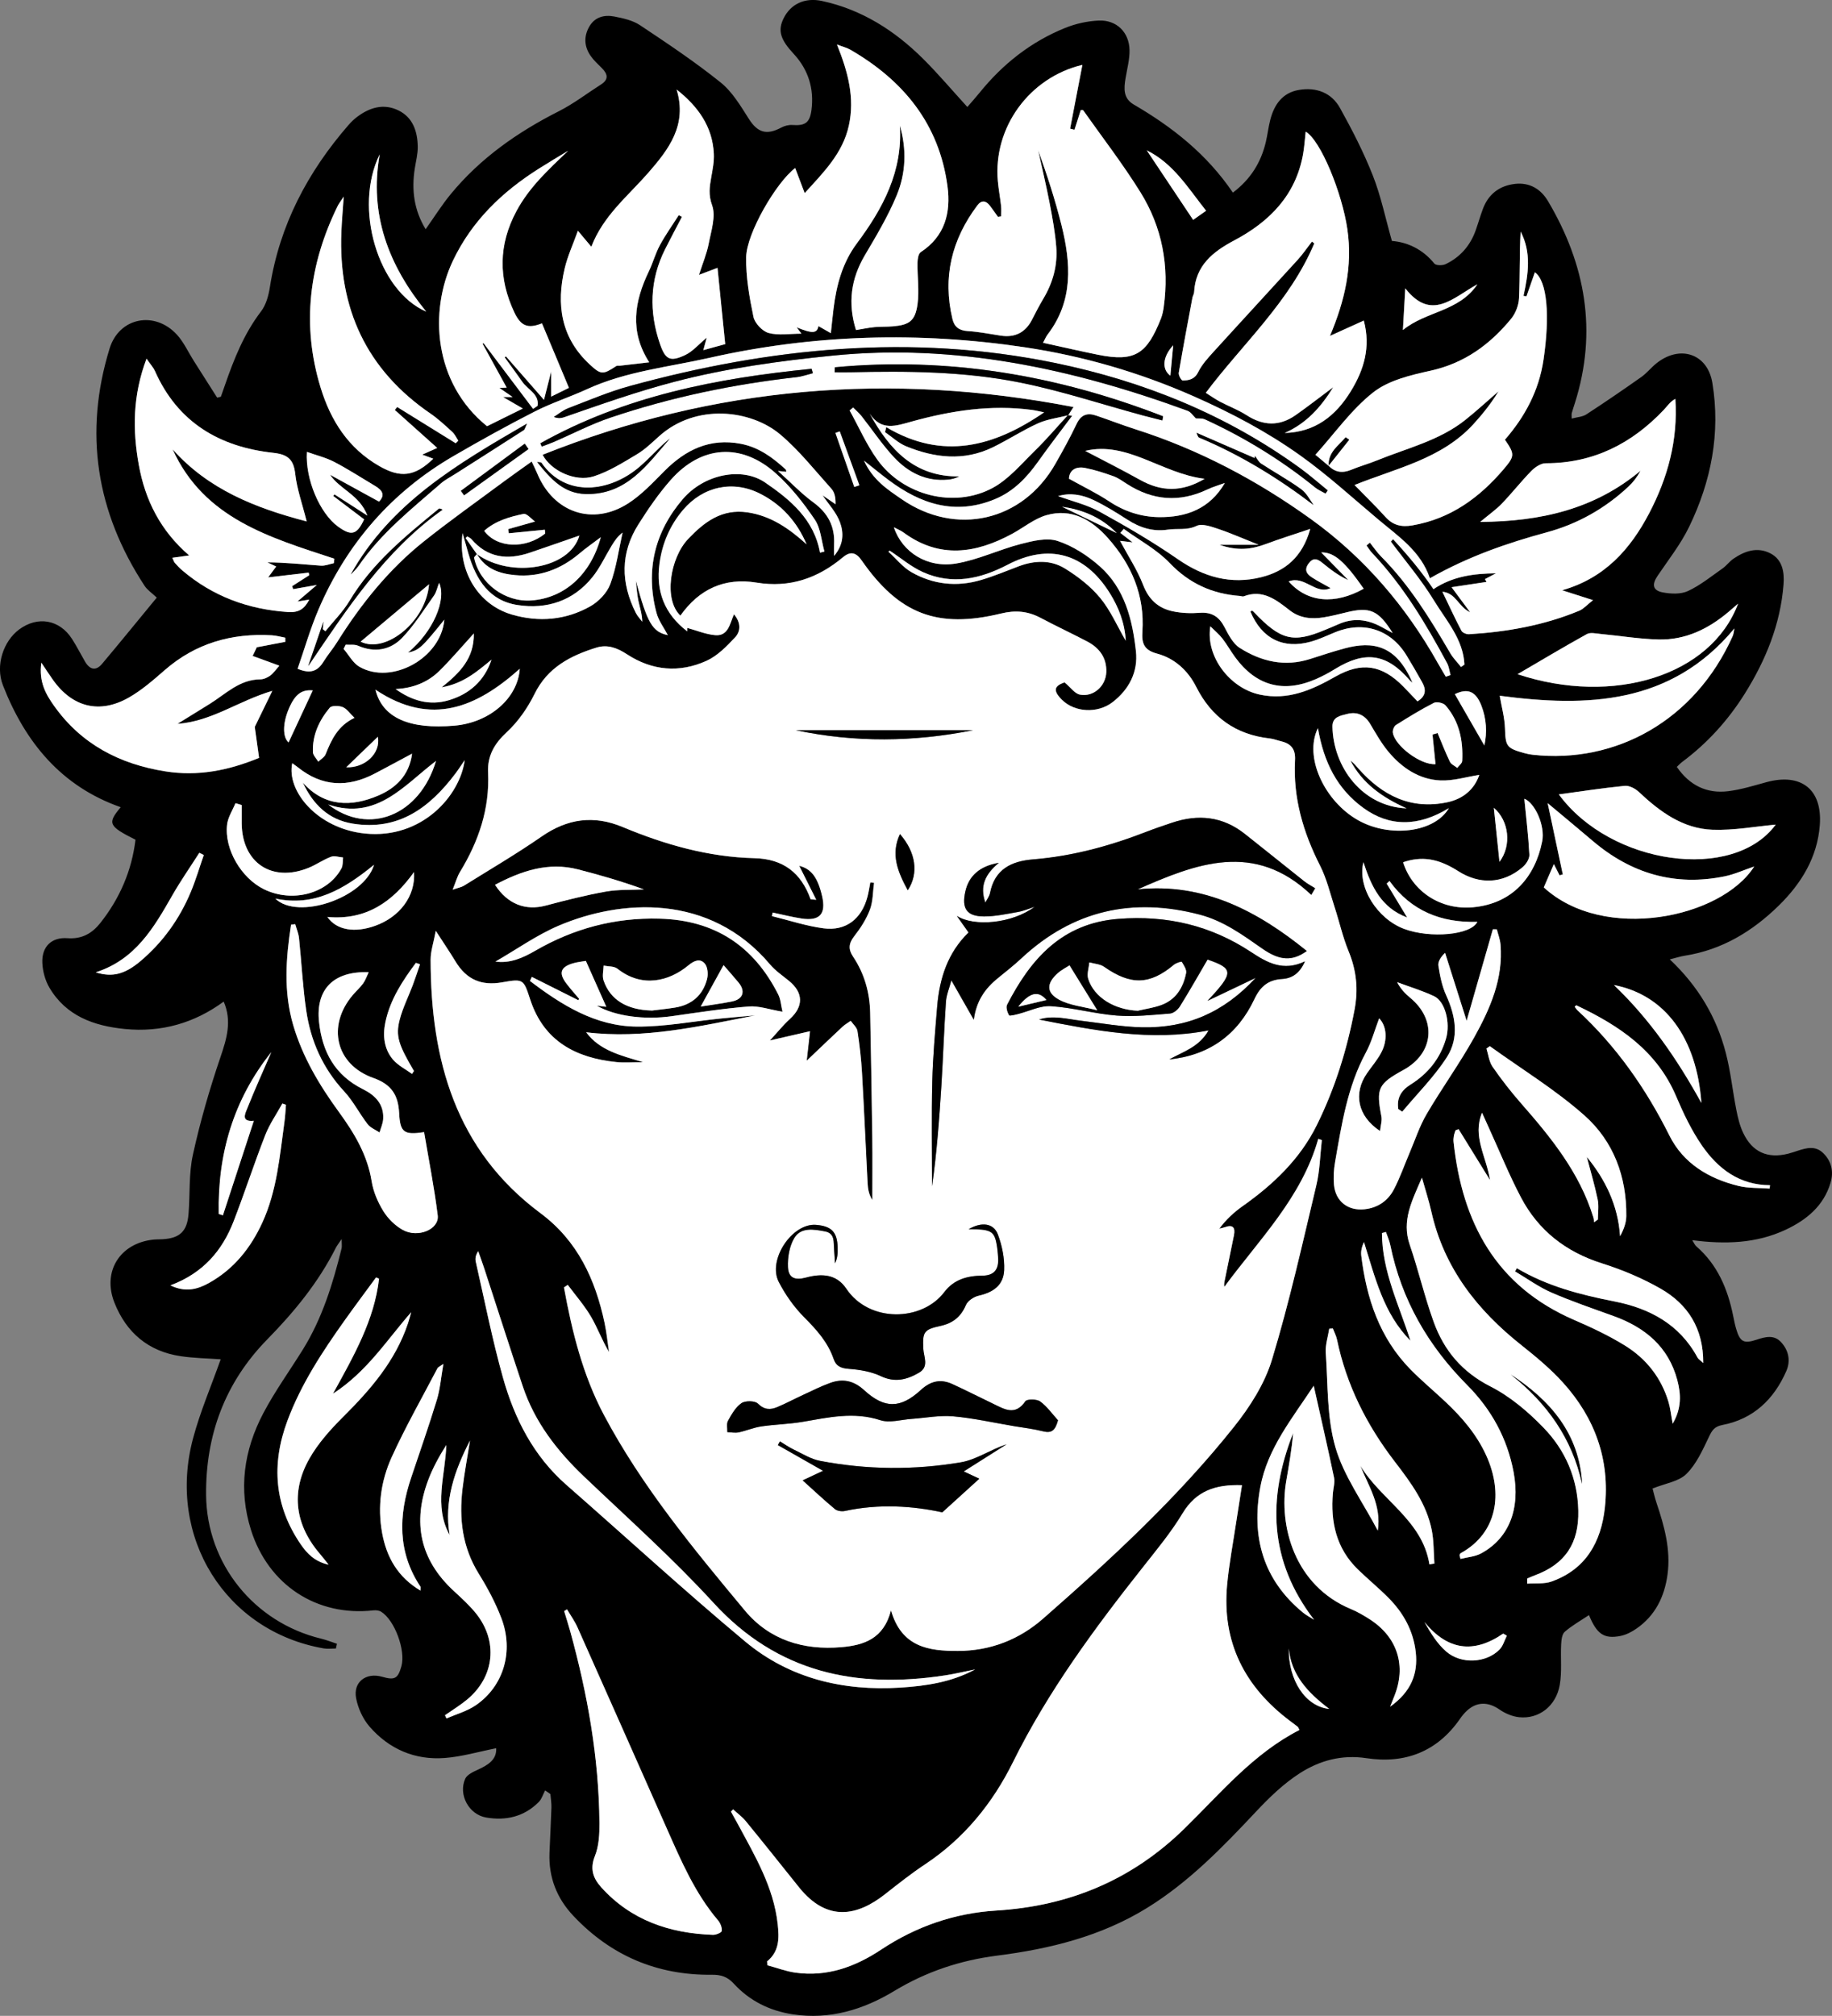 <?xml version="1.0" encoding="UTF-8"?>
<svg id="Layer_1" data-name="Layer 1" xmlns="http://www.w3.org/2000/svg" viewBox="0 0 767.12 843.78">
  <rect x="0" y="0" width="767.12" height="843.78" fill="#808080" stroke="none"/>
  <defs>
    <style>
      .cls-1 {
        fill: #000;
      }

      .cls-1, .cls-2 {
        stroke-width: 0px;
      }

      .cls-2 {
        fill: #fff;
      }
    </style>
  </defs>
  <path class="cls-1" d="M140.64,690.01c-1.7,0-3.44.25-5.09-.04-41.04-7.13-65.77-46.51-54.72-87.88,2.99-11.2,7.63-21.96,11.58-33.13-5.38-.39-11.12-.47-16.74-1.3-13.55-2-22.78-9.86-27.75-22.4-5.17-13.05,2.29-24.88,16.22-26.39,1.32-.14,2.66-.09,3.99-.17,7.14-.43,10.22-3.28,10.81-10.51.68-8.3.07-16.85,1.84-24.89,3.03-13.77,6.97-27.4,11.51-40.75,2.66-7.81,4.9-15.16,1.38-23.32-12.19,8.97-26.11,13-41.44,11.47-12.91-1.29-24.54-5.42-31.55-17.32-1.77-3.01-2.8-6.84-2.95-10.34-.3-6.76,3.81-10.84,10.54-10.34,6.08.45,10.32-2.04,13.79-6.43,8.12-10.27,13.11-21.86,14.68-34.79-11.37-5.7-11.84-6.86-6.19-13.61-24.91-8.73-40-27.18-49.31-50.99-3.3-8.42.25-18.59,6.81-23.43,7.73-5.7,16.87-4.13,22.07,3.93,1.98,3.07,3.64,6.36,5.48,9.53,1.95,3.35,4.5,4.09,7.13.97,7.81-9.28,15.45-18.69,22.91-27.74-2-1.91-3.95-3.18-5.12-4.97-20.2-30.82-25.49-64-14.63-99.29,4.04-13.12,19.03-15.92,28.27-5.71,2.85,3.15,4.67,7.23,6.98,10.87,3.25,5.14,6.52,10.27,9.79,15.4.52-.13,1.04-.25,1.56-.38.57-1.64,1.16-3.27,1.72-4.91,3.77-10.89,7.98-21.5,15.11-30.82,2.09-2.74,3.14-6.62,3.69-10.13,4.08-26.01,15.84-48.22,32.93-67.88,1.09-1.25,2.31-2.43,3.63-3.42,5.28-3.97,11.16-5.69,17.31-2.67,6.04,2.97,7.93,8.8,8.05,15.07.06,3.12-.79,6.26-1.27,9.38-1.34,8.82-.34,17.19,4.57,25.26,3.62-5.1,6.76-10.13,10.49-14.66,12.39-15.06,27.97-25.96,45.28-34.72,6.19-3.13,11.78-7.45,17.66-11.2,3.37-2.15,2.79-4.42.34-6.87-1.64-1.65-3.4-3.24-4.71-5.14-2.69-3.9-2.9-8.14-.51-12.26,2.33-4.02,6.3-4.97,10.42-4.18,3.71.71,7.73,1.6,10.79,3.63,11.48,7.64,23,15.33,33.74,23.95,4.9,3.93,8.39,9.85,11.85,15.28,3.61,5.68,7.34,6.95,13.56,3.63,1.35-.72,3.08-1.18,4.58-1.08,5.33.38,7.36-.84,8.07-6.27,1.16-8.91-1.31-16.9-7.44-23.5-5.57-5.99-6.8-9.76-4.18-14.97,2.91-5.8,8.71-8.75,16.05-7.17,16.62,3.59,30.45,12.4,42.35,24.24,6.35,6.32,12.15,13.19,18.49,20.13,1.7-1.98,3.47-3.93,5.12-5.97,9.72-12.02,21.54-21.36,35.89-27.14,4.39-1.77,9.29-2.85,14.01-3.06,7.45-.33,12.74,4.87,12.89,12.33.08,3.92-1.01,7.87-1.66,11.79-.71,4.27-1.06,8.41,3.42,11.02,16.13,9.4,30.58,20.73,41.52,36.88,7.49-5.67,11.77-12.67,13.79-21.16.73-3.08,1.08-6.25,1.86-9.3,1.65-6.4,5.1-11.37,12.04-12.53,7.24-1.21,13.6,1.15,17.17,7.58,5.09,9.15,9.91,18.55,13.75,28.28,3.38,8.57,5.24,17.73,7.98,27.36,6.37.49,12.83,3.35,17.77,9.47.68.84,3.4.86,4.69.25,6.12-2.92,10.34-7.75,12.62-14.17,1.06-2.98,1.92-6.04,3.03-9,2.33-6.21,6.98-9.71,13.46-10.44,6.09-.69,10.8,2.16,13.81,7.25,15.71,26.51,20.71,54.52,11.26,84.42-.45,1.43-.94,2.84-1.34,4.29-.12.45-.02.96-.02,2.27,2.26-.61,4.51-.69,6.13-1.74,7.78-5.06,15.45-10.31,23.03-15.66,2.29-1.62,4.08-3.93,6.29-5.7,9.78-7.87,21.42-4.16,23.45,8.16,3.47,21.01-.5,41.22-9.71,60.22-3.52,7.27-8.65,13.78-13.21,20.52-2.45,3.61-2.11,6.14,2.1,6.95,3.43.66,7.61.84,10.63-.57,5.19-2.42,9.77-6.16,14.52-9.49,1.62-1.14,2.83-2.87,4.45-3.99,4.76-3.28,10.04-5.09,15.5-2.29,5.18,2.65,5.91,8.03,5.52,13.05-1.29,16.64-7.45,31.68-16.22,45.69-6.96,11.11-15.66,20.71-26.21,28.57-.78.58-1.44,1.32-2.25,2.08,5.31,7.72,12.5,11.27,21.49,10.17,5.41-.66,10.71-2.32,16-3.77,14.53-3.97,23.52,2.96,22.38,18-1.01,13.41-7.71,24.35-17.1,33.57-11.04,10.84-23.85,18.62-39.45,21.06-1.9.3-3.76.92-6.26,1.54,11.82,11.15,19.51,24.06,23.41,38.99,2.06,7.87,2.88,16.05,4.46,24.05.64,3.24,1.43,6.56,2.83,9.52,3.83,8.13,10.27,10.96,18.94,8.75,1.29-.33,2.55-.77,3.82-1.18,3.73-1.21,7.49-2.27,10.78.95,3.55,3.49,4.43,7.82,3.06,12.44-2.87,9.69-10.08,15.54-18.74,19.62-12.3,5.78-25.37,6.17-39.15,4.39.71,1.1,1.05,2.01,1.7,2.58,8.88,7.7,13.13,17.83,15.41,29.03.37,1.79.71,3.6,1.22,5.36,1.65,5.64,3.19,6.47,8.66,4.67,3.6-1.18,7.24-2.19,10.23,1.08,3.21,3.51,4.01,7.86,2.14,12.11-5.19,11.81-13.77,20.02-26.72,22.52-3.41.66-4.36,2.25-5.69,5.03-2.6,5.46-5.23,11.34-9.4,15.47-3.21,3.18-8.82,3.93-14.18,6.1.41,1.5.93,3.84,1.69,6.1,3.26,9.69,5.98,19.47,4.58,29.86-1.26,9.32-5.13,17.23-13.03,22.69-2,1.39-4.36,2.61-6.72,3.07-6.86,1.32-9.86-.78-13.14-8.74-3.46,2.31-7.09,4.33-10.15,6.99-1.18,1.02-1.42,3.5-1.51,5.34-.29,5.63.38,11.4-.58,16.9-1.55,8.87-8.76,14.38-17.02,13.51-2.82-.3-5.82-1.56-8.17-3.19-4.71-3.28-9.45-3.41-13.7.48-1.09,1-2.05,2.2-2.9,3.42-9.57,13.78-23.07,18.88-39.15,16.44-10.42-1.58-19.68,1.02-27.94,6.32-6.76,4.34-12.76,10.15-18.31,16.06-13.95,14.85-28.06,29.44-45.54,40.25-19.27,11.92-40.7,17.19-62.83,20.01-15.43,1.96-29.7,6.69-43.09,14.79-12.93,7.82-27.02,12.13-42.48,9.79-9.74-1.47-18.14-5.66-24.77-12.89-2.65-2.89-5.39-3.72-9.15-3.68-22.87.25-42.23-7.96-57.96-24.63-6.99-7.4-10.41-16.16-10.02-26.35.24-6.33.61-12.65.81-18.98.06-1.89-.28-3.78-.43-5.68-.74-.51-1.47-1.02-2.21-1.52-.86,1.63-1.4,3.58-2.65,4.84-6.12,6.18-13.79,7.94-22.08,6.5-7.23-1.25-11.72-9.62-8.72-16.23.79-1.74,3.37-2.89,5.36-3.81,4.21-1.96,7.86-4.14,7.6-8.95-7.3,1.44-14.34,3.53-21.51,4.08-12.53.96-23.34-3.71-31.55-13.17-2.78-3.21-4.81-7.69-5.6-11.88-1.27-6.78,4.17-10.85,10.87-8.95,5.33,1.52,6.63.82,8.1-4.4,1.85-6.57-2.76-19.23-8.45-22.8-.87-.55-2.18-.71-3.24-.59-23.65,2.67-43.98-10.55-51.28-33.61-5.38-16.99-3.01-33.43,5.13-48.88,4.87-9.25,11.07-17.81,16.6-26.72,8.1-13.05,12.54-27.51,16.19-42.27.21-.87.03-1.83.03-3.95-1.26,1.88-1.97,2.75-2.46,3.72-7.28,14.45-17.38,26.76-28.65,38.25-17.73,18.08-25.88,40.07-25.65,65.2.27,28.76,20.09,53.3,48.13,60.09,2.26.55,4.44,1.42,6.66,2.15-.15.67-.29,1.34-.44,2ZM199.78,231.99c14.35,10.24,38.88,6.05,42.82-7.82-7.12,2.46-13.94,4.87-20.79,7.18-9.3,3.14-17.67,2.2-24.43-5.71-.43-.5-1.15-.76-1.74-1.13-.22.23-.45.46-.67.7,1.58,2.25,3.16,4.5,4.73,6.74-.41.54-1.25,1.17-1.16,1.6,2.3,10.73,12.98,18.59,24.01,17.78,13.73-1.01,24.78-10.69,29.03-26.47-3.53,2.67-6.3,4.57-8.84,6.74-7.84,6.67-16.81,10.09-27.12,9.13-6.42-.6-12.35-2.58-15.84-8.73ZM556.42,195.05l-.11-.11c2.76,2.84,5.87,3.2,9.49,1.7,3.53-1.47,7.25-2.49,10.79-3.93,12.61-5.13,26.16-8.27,37.08-17.02,4.73-3.79,9.2-7.9,13.79-11.87-3,4.96-6.58,9.44-10.43,13.67-13.35,14.64-32.33,18.45-49.84,25.53,4.46,4.58,8.87,8.86,12.98,13.41,3.15,3.48,6.72,4.26,11.22,3.49,15.97-2.75,28.1-11.59,38.31-23.6,4.59-5.41,4.62-6.22.46-12.26,8.34-9.61,14.25-20.52,16.16-33.52,2.71-18.44,1.54-32.84-3.62-36.56l-3.53,10.08c-.41-.07-.82-.15-1.23-.22,2.03-9.14,3.35-18.23-1.21-26.89-.51,9.31-.25,18.61-.67,27.88-.13,2.94-1.44,6.33-3.31,8.61-8.86,10.79-19.57,18.62-33.71,21.73-8.32,1.83-17.53,3.99-23.97,9.03-9.12,7.13-16.06,17.06-24.26,26.16,2.39,2.01,4,3.35,5.6,4.7ZM447.18,173.73c.84.15,1.69.29,1.77.31-4.73,6.35-9.6,12.64-14.21,19.12-4.81,6.77-10.32,12.55-18.21,15.8-16.55,6.81-30.94,2.04-44.39-8.01-3.13-2.34-6.14-4.83-10.34-8.15,3.81,8.25,9.9,12.08,15.73,16.1,22.76,15.71,50.68,9.33,64.38-14.73,3.13-5.5,6.2-11.05,8.92-16.76,1.8-3.79,4.4-4.75,8.05-3.53,5.53,1.85,10.96,3.99,16.51,5.76,26.6,8.48,50.94,21.35,73.54,37.61,22.28,16.03,39.7,36.38,53.13,60.23,1.09,1.94,2.25,3.83,3.37,5.75.66-.23,1.31-.47,1.97-.7-.47-1.67-.65-3.49-1.45-4.98-8.88-16.46-18.42-32.47-31.41-46.13-.89-.93-1.55-2.07-2.32-3.12.47-.4.94-.79,1.41-1.19,1.55,1.93,2.93,4.03,4.67,5.78,11.9,11.93,20.58,26.13,29.01,40.53,1.22,2.08,2.98,3.83,4.49,5.74.47-.33.95-.66,1.42-1-.5-10.65-7.65-18.44-12.8-26.89-5.27-8.64-11.94-16.43-18-24.59.3-.34.61-.68.91-1.01,6.22,6.71,12.09,13.75,16.91,20.92,8.04-5.4,16.92-6.55,26.19-6.64-1.52.8-3.04,1.6-4.61,2.43.4.72.75,1.38.65,1.18-4.54.69-9.31,1.4-14.63,2.21,2.92,3.94,5.03,6.8,7.77,10.49-4.94-2.28-5.89-8.03-11.62-8.59,2.88,5.98,5.29,11.23,7.98,16.33.44.83,2.12,1.51,3.17,1.45,15.89-.97,31.44-3.71,46.22-9.87,1.71-.71,3.05-2.31,5.7-4.39-5.08-1.62-8.51-2.72-12.94-4.14,17.83-5.05,28.57-17.19,36.45-32.22,7.77-14.83,12.1-30.57,10.97-47.88-2.21,1.16-3.35,3.01-4.8,4.55-13.43,14.2-29.54,22.39-49.48,22.39-2.03,0-4.46,1.63-6,3.2-4.3,4.38-8.09,9.24-12.35,13.67-2.46,2.55-5.42,4.62-9.09,7.68,25.48-.17,47.93-5.38,67.14-21.41-1.43,2.66-3.12,4.83-5.1,6.68-9.8,9.14-21.2,15.58-34.12,19.08-16.74,4.53-33.02,10.18-48.99,19.25-3.76-11.29-13.17-17.52-21.61-24.61-10.81-9.08-21.28-18.68-32.75-26.85-13.81-9.84-28.79-17.75-44.43-24.66-22.78-10.06-46.4-16.91-70.8-20.56-44.22-6.63-88.42-5.45-132.14,4.42-17.16,3.87-34.89,5.63-51.16,13.09-7.22,3.31-14.87,5.76-21.93,9.37-11.51,5.87-22.83,12.15-34.01,18.64-25.92,15.06-44.67,36.62-56.48,64.09-3.49,8.12-5.92,16.7-8.8,24.94,5.47,2.31,8.46.87,10.8-2.92,1.74-2.83,3.95-5.38,5.71-8.19,9.97-15.93,21.63-30.46,36.36-42.21,10.91-8.7,22.31-16.78,33.53-25.09,3.71-2.75,7.5-5.39,11.61-8.33.96,2.04,1.71,3.5,2.34,5.01,6.79,16.37,23.2,22.05,38.09,12.49,5.64-3.62,10.39-8.75,15.18-13.56,8.9-8.93,19.03-13.83,31.93-11.37,7.53,1.44,13.37,5.73,18.82,10.74.19.17.16.57.26.98-.74-.07-1.44-.14-3.48-.34,5.46,4.92,9.8,9.49,14.81,13.15,6.09,4.46,9.03,10.02,8.69,17.46-.06,1.25,0,2.51,0,4.93,4.17-4.93,3.96-9.84,2.49-13.94-1.51-4.22-4.9-7.78-7.31-11.4,1.58,1.08,3.5,2.4,5.42,3.72.06-2.67-.37-4.93-1.68-6.4-6.99-7.77-13.55-16.11-21.48-22.8-12.27-10.35-35.3-13.15-50.74.76-2.97,2.67-5.9,5.53-9.29,7.55-5.8,3.46-11.68,7.19-18.04,9.22-7.79,2.49-18.04-2.42-21.43-9.04,71.91-28.65,145.66-34.76,222.3-19.98-1.25,1.95-1.74,2.72-2.24,3.48-4.24,1.09-8.73,1.61-12.65,3.39-6.49,2.94-12.51,6.92-18.93,10.03-12.09,5.87-24.32,4.46-36.28-.44-3.21-1.31-5.89-3.91-8.82-5.92.17-.7.34-1.4.51-2.09,23.67,14.05,45.17,8.16,66.11-6.2-1.86-.37-3.45-.78-5.06-1-17.15-2.31-33.9.29-50.35,4.84-6.65,1.84-12.74,4.13-17.63-3.29,8.28,15.04,18.74,26.53,37.57,26.27-1.59.77-3.11,1.21-4.67,1.36-9.21.89-16.73-2.94-22.72-9.35-4.97-5.32-9.04-11.48-13.57-17.21-1.04-1.32-2.36-2.43-3.55-3.63-.49.4-.98.8-1.46,1.21,3.83,6.91,7.03,14.26,11.61,20.63,10.78,14.98,32.07,20.5,48.22,11.83,6.78-3.64,12.11-10.11,17.77-15.63,4.84-4.72,9.23-9.91,13.81-14.89ZM222.66,408.88c-.26.57-.52,1.14-.79,1.7,13.28,10.08,27.4,18.97,44.72,19.11,11.72.1,23.46-2.19,35.2-3.38,4.79-.48,9.59-.87,14.38-1.3-23.35,4.56-46.62,10.01-70.76,7.07,5.79,7.73,14.47,9.64,23.84,12.52-4.54,0-7.89.29-11.17-.05-17-1.73-30.34-8.74-36.06-26.05-2.83-8.57-2.74-8.95-11.78-7.33-8.68,1.56-14.96-1.18-19.47-8.62-2.38-3.92-4.96-7.71-8.33-12.93-.94,5.05-2.17,8.55-2.16,12.05.06,41.97,10.39,79.62,46.01,106.13,15.54,11.57,22.95,27.68,26.83,45.92.85,4.01,1.25,8.12,1.86,12.18-2.95-4.91-4.81-10.13-7.57-14.82-2.76-4.7-6.43-8.87-9.7-13.27-.53.35-1.06.7-1.59,1.05,3.38,18.52,7.9,36.79,16.8,53.51,15.9,29.89,37.41,55.88,58.94,81.73,10.29,12.36,24.52,16.72,40.46,15.34,9.45-.82,17.69-3.53,20.73-15.42,4.43,15.47,15.85,17.03,28,17.01,13.55-.03,25.6-4.68,35.7-13.54,28.47-24.95,56.3-50.62,79.95-80.3,6.64-8.33,12.81-17.98,15.86-28.03,7.29-24.01,12.75-48.59,18.59-73.02,1.47-6.15,1.58-12.62,2.31-18.94-.5-.17-.99-.34-1.49-.52-6.94,24.67-24.82,42.19-39.33,61.96-.19-.96-.04-1.75.12-2.54,1.3-6.36,2.64-12.71,3.9-19.07.62-3.12-.36-4.6-3.75-3.38-.77.28-1.59.41-2.38.61,2.85-3.81,6.13-6.85,9.75-9.41,12.85-9.06,24.05-19.71,31.08-33.93,7.56-15.3,12.63-31.48,15.8-48.3,1.6-8.5.82-16.41-2.48-24.41-2.47-5.97-3.87-12.37-5.88-18.53-1.9-5.83-3.32-11.92-6.07-17.33-7.1-13.95-11.36-28.47-10.5-44.19.25-4.54-1.58-6.86-5.73-7.86-1.62-.39-3.2-1.03-4.84-1.21-14.24-1.61-24.37-8.83-30.84-21.66-3.42-6.77-9.03-11.91-16.35-13.85-5.49-1.46-6.48-4.32-6.15-9.19,1.02-15.18-4.53-28.07-14.46-39.22-6.83-7.66-15.2-12.51-25.66-9.55-5.11,1.45-9.55,5.18-14.35,7.78-15.25,8.28-30.45,10.56-45.52-.5-1.12-.82-2.46-1.35-4.06-2.2,3.43,10.4,13.99,17.19,26.04,15.16,9.22-1.55,17.95-5.81,27.08-8.17,5-1.29,10.89-2.76,15.44-1.27,6.39,2.09,12.56,6.12,17.66,10.63,10.46,9.27,13.67,22.32,15.13,35.53.95,8.6-2.85,16.01-9.8,21.34-6.32,4.85-15.88,4.24-21.15-.98-3.9-3.88-3.33-5.84,1.08-7.32,2.48,2.07,4.23,4.7,6.42,5.12,5.69,1.11,10.87-3.64,11.04-9.49.18-6-2.95-10.1-8.04-12.77-6.49-3.4-13.13-6.5-19.61-9.93-5.28-2.8-10.5-3.2-16.37-1.77-26.7,6.5-42.77.27-58.44-22.23-2.23-3.2-4.54-4.04-7.82-1.3-10.48,8.77-22.27,12.89-36.14,10.61-13.43-2.21-24.09,2.73-31.92,13.82-7.09-6.67-4.36-24.12,3.26-32.12,6.8-7.15,14.11-12.69,24.84-11.11,9.88,1.45,17.54,6.86,24.74,13.37-4.05-9.5-10.54-16.68-19.56-21.23-11.39-5.74-23.84-2.94-32.11,6.77-5.56,6.53-8.8,14.13-9.93,22.56-1.54,11.48,2.03,21,11.62,28.33,0-.89,0-1.56,0-1.44,3.85,1.05,7.72,2.7,11.71,3.04,5.48.48,6.14-4.81,7.85-8.74,2.98,3.46,2.87,7.1.54,9.6-3.52,3.79-7.45,7.81-12.04,9.89-11.35,5.14-22.73,4.17-33.33-2.77-3.91-2.56-8.05-4.22-12.73-2.77-10.91,3.39-20.47,8.3-25.94,19.42-2.88,5.86-6.86,11.59-11.63,15.99-5.22,4.83-8.13,9.9-7.81,16.88.71,15.21-3.99,28.86-11.8,41.67-1.15,1.88-1.72,4.11-3.04,7.37,2.44-.85,3.71-1.05,4.72-1.68,10.88-6.78,21.96-13.27,32.49-20.56,10.82-7.49,21.79-9.09,33.97-4,17.64,7.37,35.91,12.57,55.13,13.04,12.16.3,19.58,6.13,23.57,17.17.04.11.52.07,2.36.26-2.72-5.43-5.06-10.1-7.13-14.23,4.93,1.22,7.74,4.68,9.59,12.69,1.73,7.47-.97,10.52-8.57,9.38-4.07-.61-8.08-1.65-12.12-2.5-.11.49-.23.99-.34,1.48,7.22,1.76,14.36,4.17,21.68,5.12,9.35,1.21,15.89-3.97,18.32-13.16.53-2,.82-4.05,1.22-6.08l1.56.21c-.52,3.77-.42,7.77-1.73,11.24-1.51,3.98-3.94,7.74-6.58,11.12-2.34,3-2.52,5.45-.47,8.51,4.77,7.12,7,15.07,7.16,23.59.34,17.49.66,34.98.89,52.47.11,8.61.02,17.22.02,25.83-1.46-2.3-1.87-4.6-1.99-6.92-.81-15.48-1.47-30.96-2.36-46.43-.34-5.81-1-11.62-1.89-17.37-.24-1.54-1.85-2.86-2.82-4.28-1.15.82-2.42,1.52-3.44,2.47-4.7,4.38-9.34,8.83-14.99,14.21.53-4.66.88-7.78,1.39-12.34-6.12,1.41-11.08,2.55-16.81,3.87,3-3.26,5.48-6.36,8.38-9,5.76-5.26,5.69-11-.42-15.97-2.71-2.2-5.68-4.22-7.9-6.85-25.38-30.09-62.74-27.13-88.29-16.31-9.33,3.95-17.77,9.99-26.68,15.11,6.12.82,11.4-1.51,16.63-4.53,16.07-9.3,33.27-13.93,52.02-13.44,23.19.61,39.46,11.4,49.77,31.76,1.02,2.01,1.13,4.48,1.77,7.2-5.45-.91-9.89-2.54-14.16-2.19-10.77.87-21.48,2.54-32.19,4.06-11.46,1.63-23.74,0-31.39-4.39,1.51.18,3.03.35,3.96.46-2.83-6.36-5.64-12.65-8.56-19.21-1.65.3-3.66.47-5.54,1.05-5.09,1.56-5.88,4.11-2.62,8.4,1.68,2.22,3.55,4.29,5.34,6.42-.11.19-.22.39-.33.58-6.51-3.26-13.01-6.52-19.52-9.78ZM321.18,821c.06.54.12,1.07.18,1.61,3.91,1.05,7.75,2.53,11.73,3.08,13.25,1.84,25.01-2.44,35.85-9.63,14.64-9.71,30.79-15.29,48.19-16.36,30.54-1.87,56.8-12.78,78.79-34.28,15.16-14.83,28.85-31.43,48.21-41.32-.43-.78-.52-1.13-.74-1.31-1.04-.83-2.12-1.62-3.18-2.42-19.02-14.27-28.62-32.98-26.38-56.99.83-8.93,2.53-17.79,3.87-26.67.75-5,1.56-9.99,2.35-15.06-10.96-.38-19.16,2.32-24.84,11.74-4.79,7.95-10.79,15.2-16.57,22.51-20.39,25.76-39.81,52.09-54.49,81.71-8.54,17.24-20.45,31.89-36.73,42.7-5.81,3.86-11.32,8.21-16.81,12.53-11.41,8.99-24.15,11.95-36.07-2.91-7.39-9.22-14.75-18.47-22.23-27.61-1.53-1.87-3.55-3.33-5.34-4.98-.3.32-.6.63-.9.95.96,1.73,1.94,3.45,2.88,5.19,7.18,13.34,15,26.4,16.7,41.94.64,5.82.73,11.36-4.48,15.58ZM436.76,143.48c8.09,1.76,15.52,3.48,23,5,15.6,3.15,20.52-.41,26.38-15.17.61-1.53.94-3.21,1.16-4.85,2.37-17.13-.68-33.37-9.75-47.97-7.36-11.84-15.93-22.93-23.99-34.33-.11-.16-.61-.05-1.01-.07-.87,2.73-1.74,5.48-2.62,8.23-.61-.15-1.23-.31-1.84-.46,1.72-8.94,3.44-17.89,5.14-26.7-22.12,5.25-37.41,26.12-35.4,48.65.31,3.48.98,6.92,1.36,10.39.16,1.44.03,2.91.03,4.37-.44.08-.88.16-1.32.23-1.13-1.57-2.22-3.17-3.4-4.7-1.68-2.2-3.49-2.46-5.26-.11-10.7,14.26-14.61,30.02-10.41,47.55.8,3.35,2.83,4.82,6.41,5.04,4.63.28,9.22,1.21,13.82,1.91q9.03,1.37,13.14-6.8c1.5-2.97,3.05-5.92,4.75-8.79,3.95-6.64,5.92-13.85,5.34-21.5-.47-6.1-1.58-12.18-2.74-18.2-1.44-7.47-3.21-14.87-4.84-22.31,3.75,10.33,7.12,20.72,9.76,31.3,3.98,15.93,5.05,31.68-5.8,45.83-.69.9-1.11,2-1.91,3.46ZM332.96,70.32c-8,6.09-20.33,27.32-20.52,37.26-.15,8.34,1.35,16.81,3.05,25.03.55,2.67,3.73,6.03,6.34,6.74,4.13,1.13,8.81.3,13.74.3-.84-1.13-1.29-1.73-1.99-2.66,6.59,2.74,8.59,2.56,9.11-.52,1.49.85,2.98,1.71,5.2,2.97.44-3.96.75-7.05,1.12-10.14,1.2-9.87,3.69-19.28,9.77-27.43,10.91-14.62,19.28-30.18,18-49.33,2.93,9.94,2.54,19.93-1.32,29.24-3.6,8.69-8.51,16.89-13.31,25.03-5.82,9.88-7.27,20.01-3.72,31.33,2.85-.47,5.26-.99,7.71-1.23,2.58-.25,5.19-.1,7.77-.33,6.85-.59,9.32-2.27,10.28-9.28.78-5.64-.09-11.5-.02-17.26.02-1.55.34-3.85,1.37-4.52,10.14-6.63,12.67-16.54,11.21-27.5-3.47-26.1-18.42-44.34-40.68-57.22-1.37-.79-2.97-1.17-5.61-2.18,4.67,11.56,7.53,22.36,4.98,33.92-2.56,11.66-10.59,19.55-18.5,28.28-1.4-3.7-2.61-6.88-3.99-10.52ZM558.29,162.05c-5.39,8.75-11.52,15.32-20.35,19.2,12.78-.36,21.37-7.19,27.68-17.47,5.5-8.97,8.41-18.42,5.44-29.58-5.33,2.41-9.75,4.41-14.16,6.41,6.18-14.64,9.57-29.06,7.28-44.67-2.2-15.07-11.1-37.05-17.45-40.82-.36,3.19-.55,6.32-1.09,9.39-3.06,17.24-14.05,28.3-28.82,36.13-8.99,4.76-16.22,10.53-16.81,21.66-.04.8-.57,1.57-.72,2.38-1.95,10.46-3.94,20.91-5.71,31.4-.17,1,1.09,3.21,1.65,3.2,2.62-.05,4.99-.47,6.5-3.55,1.58-3.2,4.15-5.98,6.6-8.67,11.63-12.8,23.39-25.48,35.02-38.27,2.17-2.39,4-5.09,5.99-7.65.33.25.66.5.99.75-10.28,24.5-30.19,42.24-45.43,62.55,2.31,1.45,4.09,2.71,5.99,3.72,3.68,1.94,7.64,3.41,11.12,5.65,6.95,4.48,13.74,4.7,20.49-.03,5.09-3.57,9.99-7.4,15.78-11.71ZM284.21,90.07l1.35.71c-2.35,4.52-4.77,9-7.05,13.55-6.49,12.94-6.78,26.26-2.1,39.77,2.23,6.43,4.2,7.45,10.4,4.57,3.23-1.5,5.74-4.53,9.13-7.32-.5,1.82-.81,2.96-1.43,5.22,3.88-1.07,6.91-1.9,9.17-2.52-1.12-11.11-2.15-21.25-3.23-31.93-2.56.97-4.62,1.76-7.76,2.95,1.59-4.96,3.28-8.94,4.08-13.09,1.02-5.33,3.09-11.44,1.42-16.03-1.6-4.41-1.07-7.73-.37-11.68.58-3.27,1.26-6.62,1.1-9.89-.57-11.44-6.65-19.83-15.59-26.89,4.55,14.86-3.3,25.06-11.96,34.96-8.45,9.67-18.76,17.84-23.75,30.85-2-2.38-3.45-4.11-5.62-6.69-2.04,5.68-4.29,10.53-5.51,15.63-3.63,15.21-1.62,29.16,10.49,40.35,4.68,4.33,5.49,4.31,11.08.63.35-.23.95-.08,1.43-.13,3.84-.44,7.69-.9,12.37-1.44-8.35-13-6.19-25.51-.19-38,1.73-3.6,2.77-7.54,4.66-11.03,2.34-4.34,5.23-8.38,7.89-12.54ZM72.3,188.11c14.97,16.76,34.55,24.53,56.11,30.15-1.84-7.36-4.08-13.56-4.8-19.93-.69-6.12-3.24-8.13-9.19-8.78-22.57-2.47-40.02-12.75-49.57-34.28-.62-1.4-1.74-2.58-3.5-5.13-5.83,15.48-5.86,29.85-3.25,44.38,2.65,14.74,9.03,27.59,21.1,37.97-2.97.42-4.84.68-7.04.99.49,1.02.65,1.69,1.05,2.14.99,1.12,2.02,2.21,3.16,3.18,12.77,10.85,27.59,16.28,44.27,17.39,4.52.3,6.86-1.35,8.84-5.2-1.65.26-2.86.45-4.95.79,3.02-2.57,5.3-4.52,8.12-6.92-3.82.67-6.87,1.21-9.92,1.75-.13-.42-.27-.84-.4-1.26,2.38-1.52,4.76-3.04,7.14-4.57-.07-.36-.15-.72-.22-1.09-5.41.63-10.82,1.27-16.97,1.99,1.35-1.82,2.27-3.07,3.36-4.55-1.44-.67-2.57-1.2-3.7-1.73,7.58.03,14.98.84,22.41,1.37,1.77.13,3.61-.65,5.42-1.02.08-.63.15-1.25.23-1.88-26.93-8.87-54.54-16.75-67.71-45.75ZM119.48,268.63c0-.56-.01-1.12-.02-1.68-1.88-.34-3.74-.9-5.63-1-16.81-.95-31.91,3.31-44.82,14.56-4.75,4.14-9.58,8.38-15.01,11.48-12.27,7.01-23.66,4.1-31.81-7.37-1.4-1.97-2.72-4.01-4.87-7.21-1.13,8.04,1.92,13.3,5.45,18.23,11.42,15.96,27.38,24.22,46.48,27.26,13.59,2.16,26.34-.34,39.24-5.65-.59-4.29-1.14-8.21-1.8-12.96,1.94-3.97,4.4-9.03,7.35-15.09-14.3,4.23-25.48,12.84-39.73,13.81,4.92-3.04,9.27-5.71,13.6-8.41,6.65-4.15,12.38-10.16,21.07-10.22,1.41-.01,3-.71,4.16-1.56,1.39-1.02,2.4-2.55,3.84-4.15-4.49-1.64-7.95-2.9-11.18-4.08.71-1.48,1.08-2.27,1.74-3.64,3.25-.62,7.6-1.45,11.95-2.28ZM610.75,472.62c-.43.17-.87.34-1.3.51-.23.79-.55,1.56-.68,2.37-.14.81-.21,1.67-.12,2.48,3.61,33.76,17.75,60.34,50.45,74.48,7.31,3.16,14.6,6.58,21.35,10.76,8.87,5.49,15.17,13.44,18.21,23.61.78,2.62,1.05,5.39,1.74,9.08,3.8-6.49,3.49-12.39,1.94-18.24-3.71-13.98-13.51-22.04-26.63-26.79-8.76-3.17-17.6-6.16-26.13-9.88-5.33-2.32-10.13-5.84-15.17-8.82l.73-1.36c12.66,7.52,26.56,11.11,40.84,13.91,14.73,2.89,27.32,9.55,34.81,23.49.38.72,1.23,1.18,2.41,2.28.06-14.48-6.44-24.56-17.81-31.08-7.72-4.43-16.15-7.94-24.65-10.63-15.12-4.78-26.59-13.73-33.89-27.62-4.94-9.39-8.94-19.28-13.36-28.95-.98-2.15-1.95-4.31-2.92-6.47-4.11,9.96,1.79,18.21,3.34,28.2-4.76-7.71-8.96-14.52-13.17-21.33ZM639.48,660.73c0,.71.01,1.43.02,2.14,3.42-.26,7.11.21,10.22-.91,14.4-5.14,20.74-16.6,22.3-30.95,2.18-20.02-4.17-37.53-17.56-52.31-5.22-5.76-11.3-10.81-17.41-15.66-18.53-14.69-32.43-32.37-37.71-55.96-.99-4.42-2.41-8.74-3.93-14.15-4.16,9.69-8.58,17.95-5.12,28.03,3.67,10.68,6.21,21.76,10.05,32.37,4.32,11.92,11.85,20.94,23.74,26.98,8.26,4.2,15.8,10.59,22.3,17.32,9.11,9.43,14.2,21.14,14.51,34.66.31,13.63-5.46,22.43-18.3,27.13-1.05.39-2.07.87-3.11,1.31ZM237.44,673.63c-.4.24-.8.49-1.2.73.86,2.84,1.77,5.66,2.56,8.52,7.24,26.25,11.99,52.9,12.21,80.2.04,4.6-.2,9.55-1.87,13.72-2.17,5.41-.85,9.29,2.6,13.13,12.5,13.9,28.68,19.28,46.8,19.94,1.29.05,3.65-.98,3.71-1.66.12-1.43-.61-3.26-1.59-4.42-9.64-11.34-15.41-24.81-21.34-38.2-12.47-28.13-24.93-56.27-37.47-84.37-1.18-2.66-2.92-5.07-4.4-7.59ZM237.93,63.08c-4.08,2.49-8.2,4.93-12.25,7.48-15.35,9.7-28.05,21.84-36,38.52-10.07,21.12-8.17,51.21,14.26,69.31,4.88-2.41,9.73-4.82,14.98-7.41-2.7-1.56-5.16-2.99-8.28-4.8h4.02c-2-1.37-3.43-2.36-5.55-3.81,1.58-.08,2.32-.12,3.05-.15-3.46-6.29-6.79-12.33-10.11-18.38.15-.06.29-.12.44-.19,6.91,9.16,13.82,18.32,20.73,27.48.63-.42,1.25-.85,1.88-1.27.78-4.88-4.07-6.74-6.33-9.97-2.43-3.48-4.96-6.89-7.45-10.33.19-.13.37-.25.56-.38,5.04,5.76,10.08,11.52,15.9,18.18,1.18-4.66,1.95-7.68,3.01-11.87v10.51c2.84-1.4,5.3-2.61,7.44-3.67-3.94-9.42-7.62-18.22-11.29-26.99-5.93,2.37-8.87,1.15-11.6-4.65-6.68-14.19-6.62-28.23.86-42.24,5.39-10.1,13.56-17.58,21.73-25.38ZM550.1,580.05c-8.98,13.65-19.34,26.22-22.34,42.37-3.83,20.67,1.02,38.68,17.78,52.49,1.44,1.19,3.14,2.05,4.72,3.07-18.92-24.61-19.55-50.75-8.77-78.13-.54,6.69-1.75,13.39-2.89,20.1-3.2,18.71,3.4,43.73,27.19,53.59,2.75,1.14,5.37,2.68,7.88,4.31,11.57,7.48,15.31,19.47,10.16,32.19-.41,1.02-.81,2.04-1.72,4.33,8.75-6.26,11.71-13.73,10.73-22.76-.98-8.93-5.14-16.48-11.41-22.78-4.1-4.12-8.62-7.84-12.8-11.89-9.09-8.82-11.54-19.87-10.48-32.04.19-2.15.89-4.41.47-6.43-2.69-12.83-5.64-25.62-8.5-38.42ZM587.16,465.33c-.55-.37-1.11-.74-1.66-1.11-.73-4.56,1.19-7.8,5.1-10.24,7.35-4.58,12.5-10.97,14.9-19.32,1.9-6.6-.43-15.5-4.96-17.65-4.98-2.36-10.33-3.96-15.52-5.89,1.34,2.62,3.26,4.71,5.44,6.5,11.24,9.25,9.98,23.22-2.78,30.22-10.7,5.87-11.52,7.75-9.25,19.49.33,1.72-.31,3.64-.57,6.09-9.46-6.24-11.25-15.81-5.51-24.13,1.98-2.87,4.31-5.55,5.95-8.6,2.85-5.31,2.33-11.22-.81-14.45-1.83,4.82-3.16,9.88-5.58,14.36-7.76,14.37-10.14,30.18-12.9,45.89-.54,3.08-.72,6.33-.44,9.44.63,6.92,5.9,10.98,12.8,10.23,5.57-.6,9.8-3.55,12.31-8.36,2.53-4.84,4.33-10.06,6.48-15.1,2.35-5.49,4.21-11.28,7.21-16.39,6.37-10.88,13.81-21.15,19.94-32.15,6.66-11.97,12.2-24.54,10.99-38.83-.18-2.14-1.01-4.22-1.54-6.33-.55-.01-1.1-.02-1.66-.03-3.59,12.51-7.18,25.02-10.99,38.31-3.27-10.31-6.14-19.37-9.02-28.44-1.77,1.67-3.07,3.66-2.8,5.41.66,4.2,1.51,8.52,3.26,12.35,3.98,8.71,5.49,17.78.31,25.87-5.28,8.24-12.4,15.29-18.72,22.86ZM183.06,187.49c-5.97-5.35-11.85-10.61-17.73-15.87.33-.42.65-.84.98-1.26,8.17,5.06,16.34,10.12,24.52,15.18.36-.36.73-.72,1.09-1.08-.82-1.23-1.45-2.67-2.51-3.64-2.94-2.69-5.88-5.45-9.15-7.69-26.82-18.35-38.64-44.01-37.31-76.12.19-4.5.6-8.98.99-14.7-1.29,1.98-2.01,2.86-2.5,3.86-12.03,24.47-15.24,49.86-7.16,76.15,4.22,13.74,11.59,25.36,24.55,32.78,8.86,5.07,14.81,4.46,22.61-3.08-1.78-.66-3.46-1.28-4.64-1.71,1.96-.88,4.33-1.93,6.27-2.8ZM523.59,255.98c.24-.13.52-.4.72-.34.29.07.54.35.76.59,11.18,11.76,16.4,13.06,29.76,7.43,1.84-.78,3.71-1.5,5.53-2.33,6.28-2.85,12.32-2.1,18.21,1.15,1.31.72,2.63,1.42,4.59,2.49-6.02-9.61-9.6-11.07-19.53-8.61-3.07.76-6.15,1.52-9.27,2.04-5.09.85-10.05.4-14.27-2.89-5.72-4.45-11.33-8.97-19.33-5.88-.41.16-.98-.12-1.48-.16-11.58-.86-21.23-5.16-29.5-13.8-5.44-5.69-12.76-9.59-19.23-14.28-.47.56-.94,1.12-1.41,1.68,1.57,1.22,3.14,2.43,5.11,3.96-2.11-.26-3.5-.43-5.25-.64,3.45,6.45,7.25,12.17,9.66,18.43,2.37,6.14,6.35,9.76,12.39,11.05,3.67.78,7.59.92,11.35.64,5.05-.37,8.08,1.64,10.36,6.02,1.65,3.16,3.52,6.85,6.34,8.65,9.01,5.74,18.9,8.06,29.54,4.64,4.76-1.53,9.51-3.09,14.33-4.4,12.04-3.27,21.78-1.31,28.49,14.38-.47-.43-.86-.72-1.17-1.08-9.63-11.15-18.65-12.46-31.3-4.66-2.54,1.57-5.2,3-7.94,4.19-13.65,5.95-25.04,2.86-33.84-9.13-1.87-2.55-3.42-5.34-5.35-7.84-1.33-1.72-3.05-3.13-5.05-5.12-2.06,12.64,8.18,25.88,20.65,28.57,11.88,2.56,21.86-1.92,31.74-7.53,10.96-6.22,19.44-4.91,28.31,4.07,2.06,2.09,4.05,4.24,6.03,6.31,3.81-2.37,3.57-5.13,1.94-8.05-2.11-3.78-4.29-7.53-6.54-11.22-6.59-10.8-18.06-14.49-29.84-9.67-3.39,1.38-6.73,2.98-10.24,3.96-11.6,3.24-20.55-1.32-25.27-12.61ZM123.62,386.81c-.59.08-1.17.15-1.76.23-2.14,13.97-3.19,27.95.86,41.86,3.92,13.46,10.99,25.28,19.18,36.52,6.41,8.79,11.95,17.93,13.72,29.04.69,4.32,2.57,8.7,4.88,12.45,1.92,3.12,4.88,6.05,8.07,7.84,6.4,3.6,15.43-.2,14.71-6.03-1.44-11.68-3.75-23.25-5.7-34.85-8.45,1.25-10.04.18-10.46-8.03-.38-7.49-3.21-11.97-10.8-14.65-15.81-5.59-19.53-21.86-8.61-34.71,1.4-1.65,3.05-3.1,4.32-4.84.95-1.31,1.48-2.93,2.34-4.7-14.84-.58-22.21,7.29-20.79,20.74,1.34,12.69,6.7,22.41,18.48,28.25,4.99,2.47,8.78,6.26,8.38,12.46-.12,1.9-.99,3.75-1.52,5.62-1.68-1.13-3.79-1.93-4.97-3.45-3.45-4.46-6.04-9.66-9.84-13.75-8.96-9.66-14.02-21.06-15.89-33.83-1.47-10.03-1.96-20.2-3.02-30.3-.21-2-1.04-3.93-1.59-5.89ZM627.97,291.22c.81,4.79,2.05,9.15,2.2,13.55.25,7.49.58,8.36,7.8,10.38,1.27.36,2.59.63,3.9.78,34.49,3.8,67.71-14.13,83.64-49.64.44-.99.5-2.15.73-3.23-26.55,31.97-61.74,33-98.28,28.17ZM646.44,371.44c25.09,23.08,74.31,12.9,88.1-8.75-4.3,1.46-8.25,3.29-12.4,4.13-20.84,4.24-39.19-1.17-55.27-14.88-5.92-5.05-11.92-10-18.81-15.76,2.29,10.75,4.32,20.29,6.34,29.83-.45.12-.91.24-1.36.37-.76-1.49-1.52-2.98-2.39-4.69-1.48,3.43-2.79,6.47-4.21,9.75ZM158.72,535.22c-.42-.18-.84-.35-1.26-.53-4.31,5.88-8.68,11.72-12.91,17.65-9.48,13.3-18.45,26.89-24.21,42.35-6.81,18.27-5.5,35.61,5.67,51.83,2.6,3.77,5.79,7.1,11.59,8.41-1.51-1.89-2.38-3.05-3.33-4.14-10.61-12.2-12.73-26.03-4.8-40.14,3.68-6.54,8.95-12.39,14.31-17.72,11.45-11.39,21.81-23.38,27.03-39.01.52-1.54.92-3.12,1.38-4.69-10.28,11.72-18.46,24.85-32.78,34.13,8.85-16.05,17.33-30.87,19.3-48.15ZM408.27,698.78c-4.18.84-8.33,1.85-12.53,2.49-37.24,5.69-70.15-1.1-96.93-30.33-17.06-18.63-36.03-35.53-54.34-52.99-11.27-10.74-20.56-22.73-25.54-37.63-5.49-16.42-10.76-32.91-16.14-49.36-.8-2.43-1.68-4.83-2.53-7.25-1.07,1.63-1.33,3.07-1.03,4.37,3.7,16.22,6.9,32.58,11.4,48.58,4.83,17.19,12.81,32.85,26.63,44.94,24.93,21.82,49.34,44.26,74.77,65.48,18.58,15.5,41.04,20.81,65.03,19.3,10.78-.68,21.45-2.29,31.23-7.59ZM611.15,650.94c.13.53.26,1.05.39,1.58,2.89-.73,6.06-.92,8.6-2.29,11.7-6.31,16.52-18.62,13.64-34.03-2.66-14.18-9.36-26.32-19.46-36.46-16.41-16.49-27.53-35.77-32.19-58.66-.38-1.85-1.2-3.61-1.82-5.41-.55.16-1.1.31-1.65.47.03,15.94,7.2,30.17,11.91,45.03-11.34-11.43-14.79-26.53-19.45-41.28-.9,1.97-1.35,3.85-1.13,5.65,2.19,17.9,7.65,34.45,20.61,47.65,4.66,4.75,9.8,9.01,14.65,13.57,6.95,6.54,13.09,13.67,17.1,22.51,7.13,15.74,4.72,32.37-10.74,40.87-.24.13-.32.54-.48.81ZM598.55,654.79l2.08-.34c-.34-4.67-.21-9.44-1.11-14-2.21-11.1-8.79-19.95-15.52-28.71-11.71-15.24-20.21-32.04-24.14-50.99-.34-1.62-1.15-3.14-1.75-4.71-.5.04-1.01.08-1.51.12-.52,3.36-1.69,6.76-1.46,10.06.93,13.24.41,26.98,4.03,39.5,3.48,12.06,11.39,22.84,17.76,34.94,1.6-10.7-3.93-18.62-7.3-27.15,8.77,14.48,25.99,22.8,28.92,41.27ZM635.45,282.2c40.1,13.32,81.04.63,92.35-29.52-1.81,1.56-2.98,2.59-4.17,3.59-8.42,7.06-17.96,11.67-29.07,11.41-8.11-.19-16.18-1.55-24.28-2.31-1.94-.18-4.31-.78-5.8.05-9.81,5.43-19.43,11.19-29.02,16.79ZM743.54,345.17c-8.47.76-17.5,2.48-26.47,2.15-12.42-.46-22.07-7.57-30.87-15.86-1.49-1.4-4-2.71-5.89-2.52-9.41.94-18.78,2.38-27.58,3.58,21.78,29.63,73.03,36.76,90.8,12.66ZM196.8,603.01c-6.44,12.48-10.92,25.27-8.52,39.51-6.78-12.28-1.77-24.99-1.39-37.68-3.03,4.8-5.69,9.61-7.59,14.7-6.65,17.74-3.42,33.33,10.71,46.37,3.18,2.93,6.42,5.86,9.14,9.2,9.55,11.71,8.02,26.71-3.6,36.32-2.89,2.39-6.13,4.35-9.21,6.51.21.45.42.9.63,1.35,4.12-1.81,8.64-3.04,12.28-5.54,11.63-7.97,15.99-22.54,10.71-36.39-2.47-6.49-5.81-12.75-9.49-18.66-6.88-11.08-8.29-23.03-6.79-35.56.8-6.74,2.07-13.42,3.13-20.13ZM664.45,484.25c7.71,9.38,13.06,20.15,13.94,33.19,1.57-2.88,2.57-5.64,2.6-8.41.19-16.51-5.39-31.37-17.51-42.12-12.19-10.81-26.34-19.43-39.63-29-.47.33-.95.66-1.42.99.82,2.57,1.11,5.5,2.57,7.62,3.68,5.32,7.67,10.46,11.94,15.32,12.59,14.34,24.53,29.05,30.26,47.72.2.65.21,1.36.31,2.04.53-.38,1.06-.77,1.59-1.15,0-2.8.47-5.7-.09-8.39-1.27-6.08-3.05-12.05-4.55-17.8ZM343.37,231.33c.61-.16,1.23-.32,1.84-.48-1.27-4.5-1.53-9.69-4.03-13.37-4.72-6.95-10.07-13.76-16.31-19.34-14.49-12.95-31.25-11.74-44.06,2.8-5.03,5.71-9.4,12.09-13.48,18.54-7.62,12.03-7.4,24.54-1.08,37.08.68,1.34,1.78,2.46,2.69,3.68-.06-3.29-1.06-6.06-1.66-8.92-.56-2.71-.71-5.52-1.03-8.28,4.85,17.87,6.95,21.46,13.4,22.81-1.51-2.9-3.85-5.94-4.76-9.35-4.71-17.72-.73-33.9,11.01-47.58,9.09-10.6,24.85-13.53,34.45-6.98,10.63,7.25,20.53,15.5,23.02,29.39ZM443.06,207.66c5.86,2.14,12.06,3.59,17.42,6.54,11.18,6.16,22.26,12.62,32.75,19.88,10.81,7.48,22.22,10.71,34.9,7.52,9.79-2.46,17.15-8.19,20.52-20.2-7.04,2.38-12.83,4.16-18.5,6.29-6.03,2.26-12,3.02-19.48.35h16.35c-6.27-2.5-11.57-4.85-17.05-6.69-2.87-.96-6.65-2.31-8.94-1.21-4.08,1.96-8.06.96-12.03,1.56-6.28.95-11.76-.85-17-4.22-4.61-2.97-9.3-5.89-14.24-8.23-4.72-2.24-9.83-3.08-14.7-1.58ZM619.44,324.34c-5.56.86-11.02,2.59-16.38,2.33-8.88-.43-16.06-5.27-21.68-11.99-2.95-3.53-5.26-7.64-7.63-11.63-2.28-3.84-5.6-5.29-9.7-4.19-2.68.72-6.21,1.11-6.12,5.31.34,16.92,12.48,33.43,31.05,34.18-10.17-4.54-18.5-10.4-23.51-19.97,1.33.89,2.3,2.14,3.35,3.33,9.94,11.2,21.84,17.34,37.2,14.09,6.85-1.45,11.41-5.61,13.4-11.46ZM740.99,497.5c.06-.47.12-.94.18-1.41-12.74-.04-21.78-6.85-28.5-16.6-4.39-6.37-7.8-13.54-10.85-20.7-8.14-19.13-23.95-29.57-41.72-37.99-.11-.05-.42.33-.74.59.42.53.76,1.11,1.24,1.54,16.2,14.98,28.6,32.65,38.45,52.38,5.84,11.69,16.5,18.05,28.96,21.08,4.17,1.01,8.64.77,12.98,1.1ZM71.35,538.02c6.36,3.04,11.33,1.65,16.07-.97,10.44-5.78,17.53-14.65,22.43-25.32,6.14-13.37,7.28-27.89,9.26-42.2.32-2.35.42-4.72.63-7.09-.5-.18-1.01-.36-1.51-.53-2.42,4.4-5.36,8.59-7.17,13.23-4.65,11.9-8.6,24.08-13.21,36-4.74,12.24-12.66,21.7-26.5,26.88ZM176.06,665.77c0-1.06.13-1.45-.02-1.67-9.61-14.47-9.2-29.78-3.9-45.53,3.66-10.89,7.46-21.75,10.81-32.74,1.35-4.43,1.7-9.17,2.71-14.95-1.7,1.2-2.24,1.38-2.43,1.74-6.47,12.37-13.4,24.53-19.18,37.22-4.54,9.96-6.05,20.79-4.04,31.79,1.84,10.1,6.47,18.42,16.05,24.13ZM587.53,360.91c3.86,12.32,15.8,20.06,29.2,18.85,16.78-1.52,26.1-12.92,29.03-27.55,1.35-6.75-3.18-16.28-7.47-17.87.75,7.7,1.7,15.54,2.11,23.42.09,1.71-1.38,3.98-2.81,5.2-8.46,7.24-18.37,7.16-26.9,1.73-7.27-4.63-13.91-6.53-21.95-4.16-.31.09-.62.19-1.21.38ZM122.39,319.47c-2.5,11.4,10.33,27.39,30.52,29.42,23.75,2.39,39.75-15.87,41.68-30.71-1.53,2.22-2.68,4.03-3.97,5.73-10.76,14.2-23.77,23.91-42.88,20.85-10.18-1.63-16.64-8.03-20.92-17.17,9.18,10.29,20.5,10.16,31.63,5.39,6.82-2.92,12.9-8.1,14.11-17.53-5.68,3.04-10.62,5.72-15.59,8.33-11.26,5.9-22.05,5.58-32.2-2.58-.61-.49-1.27-.93-2.37-1.73ZM207.29,370.35c5.26,8.17,12.83,10.93,21.19,8.7,8.33-2.21,16.72-4.34,25.2-5.86,5.2-.93,10.63-.65,15.95-.91-9.12-3.33-18.33-6-27.61-8.38-12.39-3.18-23.55.56-34.73,6.45ZM272.9,422.98c3.29-.42,6.6-.73,9.87-1.28,6.91-1.15,11.53-5.16,13.29-11.89.52-2.01.29-5.06-.94-6.49-1.96-2.28-4.42-1.29-6.87.73-8.02,6.65-19.37,9.62-29.72,1.41-1.39-1.1-3.83-.9-5.78-1.3-.04,2.07-.65,4.34-.03,6.18,2.78,8.19,9.83,12.36,20.17,12.62ZM101.2,336.97l-2.6-.78c-1.22,3-3.17,5.91-3.52,9-1.17,10.32,5.98,22.38,15.43,27.01,11.91,5.83,26.74,1.9,32.47-8.73.68-1.27.48-3.02.69-4.55-1.7-.14-3.62-.84-5.07-.29-3.24,1.22-6.16,3.31-9.38,4.62-15.34,6.23-27.81-2.07-28.02-18.54-.03-2.58,0-5.16,0-7.74ZM512.87,202.17c-2.43.89-4.95,1.6-7.28,2.71-11.71,5.56-22.91,4.64-33.73-2.32-1.82-1.17-3.62-2.51-5.63-3.22-3.88-1.39-7.84-2.68-11.87-3.46-4.09-.79-6.61,1.09-6.76,4.5,6.02,3.35,11.7,6.08,16.9,9.52,6.35,4.2,13.28,6.45,20.68,6.56,11.48.17,21.41-3.45,27.69-14.28ZM193.69,223.12c-2.11,15.97,6.6,29.98,20.6,34.09,11.31,3.31,22.6,2.36,32.89-3.44,3.5-1.97,7.01-5.63,8.37-9.32,2.54-6.87,3.51-14.32,5.13-21.52-2.07,1.55-3.39,3.54-4.63,5.58-2.67,4.4-4.84,9.2-8.06,13.15-8.04,9.88-18.99,13.46-31.26,11.59-11.89-1.81-17.4-10.67-20.55-21.36-.86-2.92-1.67-5.85-2.5-8.78ZM158.7,209.95c2.67-2.7,1.39-4.74-1.52-6.47-5.71-3.4-11.31-7.03-17.19-10.11-3.49-1.83-7.45-2.77-11.49-4.22-.73,11.56,5.49,25.77,13.03,31.25,5.62,4.09,7.92,3.46,10.93-3.01-4.29-3.25-8.6-6.51-12.9-9.77.16-.23.32-.46.48-.69,4.21,2.71,8.42,5.42,13.8,8.89-3.4-8.83-11.51-10.9-15.63-17.09,6.78,3.72,13.57,7.43,20.48,11.22ZM599.84,307.45c.71-.21,1.42-.42,2.13-.63,1.69,4.01,3.25,8.08,5.14,11.99.54,1.11,2.04,1.75,3.1,2.6.72-.97,2.02-1.91,2.07-2.92.43-8.55-1.21-16.61-6.99-23.24-.91-1.04-3.68-1.67-4.86-1.07-5.45,2.79-10.7,6-15.89,9.28-.81.51-1.45,2.18-1.31,3.19.8,5.49,11.69,13.69,17.87,13.19-.42-4.12-.84-8.26-1.26-12.4ZM186.06,259.36c-9.5,11.8-10.63,12.81-15.23,13.79,10.58-8.8,16.21-22.12,13.04-29.2-.8,2.04-1.15,3.93-2.16,5.34-4.29,6.02-8.24,12.41-13.33,17.69-4.92,5.11-11.46,6.33-18.43,3.31-1.51-.66-3.45-.32-5.19-.45-.3.59-.59,1.18-.89,1.77,2.18,2.54,3.89,5.9,6.63,7.47,13.44,7.74,34.15-3.53,35.55-19.73ZM157.22,288.69c2.93,11.92,14.46,16.69,33.13,15.04,14.71-1.3,26.44-11.46,27.3-23.8-17.86,15.91-36.88,24.49-60.43,8.76ZM675.81,412.31c15.05,14.36,26.65,31.25,36.62,49.35-1.94-26.98-15.05-45.22-36.62-49.35ZM570.91,360.89c-2.63,10.57,5.91,23.79,17.11,27.93,10.91,4.04,27.87,2.57,30.6-2.97-15.09.44-27.69-4.5-36.79-17.1-.39.36-.78.73-1.17,1.09,2.77,4.58,5.53,9.16,8.56,14.18-10.71-3.98-14.95-12.76-18.31-23.14ZM165.63,288.41c6.82,4.91,14.24,7.08,22.28,4.69,8.62-2.56,14.91-8.07,17.9-16.98-6,4.94-11.82,10.03-20.88,11.58,7.71-6.13,13.66-12.22,13.47-22.55-5.07,5.55-9.45,10.74-14.25,15.51-4.99,4.97-11.25,7.41-18.53,7.76ZM372.55,230.49c-.18.14-.35.29-.53.43,3.2,2.91,6.01,6.51,9.67,8.6,9.05,5.16,18.93,6.22,28.97,3.29,5.42-1.58,10.65-3.8,15.95-5.79,6.59-2.47,13.38-2.72,19.3.93,5.42,3.34,10.73,7.44,14.76,12.31,4.33,5.23,7.12,11.75,10.72,17.94-.41-7.38-2.93-13.95-6.77-20.06-10.42-16.55-25.44-20.76-42.69-11.75-11.46,5.98-23.24,8.58-35.45,3.1-4.98-2.24-9.3-5.95-13.93-8.99ZM551.86,304.77c-6,12.15,2.85,30.66,16.79,38.52,13.2,7.45,32.01,5.27,38.04-5.03-12.96,7.89-24.91,7.81-35.79-.08-11-7.98-16.59-19.14-19.04-33.42ZM85.33,357.88c-.62-.31-1.24-.61-1.86-.92-3.78,5.91-7.81,11.69-11.29,17.77-7.72,13.5-15.43,26.91-32.09,32.26,6.99,2.19,12.23.81,18.84-4.79,9.29-7.88,16.2-17.56,20.91-28.75,2.13-5.06,3.68-10.37,5.49-15.57ZM113.6,440.41c-15.89,19.92-22.51,42.72-22,67.73.58.19,1.16.37,1.74.56,4.26-13.03,8.53-26.06,12.95-39.58-5.53.57-3.61-3.04-2.78-5.12,3.15-7.94,6.69-15.74,10.09-23.58ZM454.4,188.73c7.35,3.86,15.27,7.83,23.01,12.15,8.79,4.9,17.39,5.26,27.01-.46-17.96-2.16-32.35-15.91-50.02-11.68ZM159,64.6c-11.09,22.4-.72,57.12,19.48,65.84-15.74-19.27-23.98-40.7-19.48-65.84ZM557.16,246.16c-6.26,2.97-10.81-5.42-17.56-2.79,7.92,8.93,19.42,9.77,31.43,3.04-7.73-11.05-12.25-15.34-17.8-15.19,3.78,3.86,7.56,7.73,11.34,11.59-4.16-1.9-7.55-4.52-10.87-7.24-2.09-1.71-3.84-2.33-5.78.34-1.94,2.68-.69,4.38,1.44,5.77,2.45,1.6,5.08,2.93,7.8,4.47ZM182.57,318.51c-13.4,10.16-24.8,25.05-45.12,18.24,17,13.11,38.28,4.65,45.12-18.24ZM173.36,365.03c-8.98,12.54-20.15,20.26-36.27,18.78,3.86,5.59,11.52,6.74,19.99,3.7,10.35-3.71,16.97-12.51,16.28-22.48ZM175.87,403.62c-.57-.2-1.14-.4-1.71-.6-5.63,7.56-10.8,15.42-12.78,24.86-1.15,5.51-.61,11.17,3.18,15.62,2.1,2.47,5.27,4.03,7.96,6,.27-.4.54-.81.82-1.21-6.47-11.03-7.77-14.62-5.94-21.59,1.3-4.93,3.65-9.58,5.46-14.39,1.08-2.87,2.02-5.79,3.02-8.69ZM179.66,244.55c-9.85,8.26-19.26,16.15-28.65,24.03,10.53,5.21,27.43-8.56,28.65-24.03ZM148.44,300.46c-2.04-1.94-3.25-3.83-4.95-4.5-1.59-.63-4.6-.71-5.42.28-4.42,5.31-7.32,11.47-7.03,18.59.06,1.36,1.46,2.66,2.24,3.98,1.05-1.02,2.58-1.85,3.07-3.09,2.42-6.09,5.1-11.91,12.1-15.26ZM630.97,684.64c-.51-.29-1.03-.57-1.54-.86-12.39,8.5-23.26,7-32.96-4.84,2.65,4.68,5.36,9.09,9.1,12.33,6.31,5.47,16.81,4.84,22.37-.87,1.45-1.49,2.04-3.82,3.03-5.76ZM228.29,223.31c-.04-.53-.09-1.05-.13-1.58-5.03.5-10.07.99-15.1,1.49-.09-.58-.17-1.16-.26-1.74,3.61-1.02,7.21-2.04,11.24-3.17-1.52-1.07-3.45-3.48-4.82-3.19-5.88,1.22-11.77,2.89-16.47,7.08,5.38,7.34,17.46,7.66,25.55,1.12ZM505.03,88.21c-7.62-9.59-13.68-19.74-24.84-25.28,6.55,9.81,12.9,19.32,19.42,29.1,1.14-.8,3.01-2.12,5.42-3.82ZM618.65,118.98c-10.21,5.59-19.26,15.72-30.22,1.72-.35,6.15-.63,11.2-.99,17.43,9.8-7.98,23.44-7.62,31.2-19.15ZM293.41,421.31c4.71-.75,8.98-1.29,13.18-2.15,4.62-.95,5.66-4.32,2.61-7.96-1.98-2.36-4.02-4.68-6.22-7.23-3.49,6.32-6.35,11.5-9.57,17.34ZM156.62,361.97c-12.64,10.32-25.12,17.61-41.33,14.15,9.33,9.13,37.14-.18,41.33-14.15ZM609.2,290.55c4.12,7.15,8.27,14.38,12.36,21.47,1.17-5.33.94-11.15-1.29-16.79-2.41-6.09-5.84-7.19-11.06-4.69ZM130.96,288.99c-4.57-.41-7.37,1.54-9.94,7.49-2.78,6.43-2.64,12.16-.18,14.27,3.29-7.08,6.67-14.33,10.12-21.76ZM625.52,338.12c.82,7.89,1.53,14.63,2.36,22.62,5.15-6.82,4.03-17.15-2.36-22.62ZM539.65,689.99c-.14,13.35,6.96,24.29,16.96,25.31-9.03-6.8-15.94-14.23-16.96-25.31ZM144.98,321.16c7.79.36,14.55-5.84,13.23-12.76-4.61,4.45-8.58,8.27-13.23,12.76ZM357.71,203.82c.72-.24,1.43-.47,2.15-.71-2.74-7.52-5.48-15.03-8.22-22.55-.6.22-1.21.44-1.81.65l7.89,22.6ZM467.63,223.16c-6.89-7.12-15.3-9.99-22.91-11.05,6.61,3.19,14.54,7.01,22.91,11.05ZM491.26,144.54c-4.53,4.84-4.79,10.15-1.19,12.71.41-4.41.8-8.56,1.19-12.71Z"/>
  <path class="cls-2" d="M222.66,408.88c6.51,3.26,13.01,6.52,19.52,9.78.11-.19.22-.39.33-.58-1.79-2.14-3.66-4.21-5.34-6.42-3.26-4.29-2.47-6.85,2.62-8.4,1.88-.58,3.89-.75,5.54-1.05,2.92,6.56,5.73,12.85,8.56,19.21-.93-.11-2.44-.28-3.96-.46,7.65,4.39,19.93,6.02,31.39,4.39,10.71-1.52,21.42-3.19,32.19-4.06,4.27-.35,8.7,1.28,14.16,2.19-.64-2.72-.75-5.19-1.77-7.2-10.31-20.36-26.57-31.16-49.77-31.76-18.76-.49-35.95,4.14-52.02,13.44-5.23,3.03-10.51,5.36-16.63,4.53,8.91-5.12,17.35-11.16,26.68-15.11,25.55-10.82,62.91-13.78,88.29,16.31,2.22,2.63,5.2,4.65,7.9,6.85,6.11,4.97,6.18,10.71.42,15.97-2.9,2.64-5.38,5.75-8.38,9,5.73-1.32,10.69-2.46,16.81-3.87-.51,4.56-.87,7.68-1.39,12.34,5.66-5.37,10.29-9.83,14.99-14.21,1.03-.96,2.29-1.65,3.44-2.47.98,1.42,2.59,2.75,2.82,4.28.89,5.75,1.56,11.56,1.89,17.37.9,15.47,1.56,30.96,2.36,46.43.12,2.32.53,4.62,1.99,6.92,0-8.61.09-17.22-.02-25.83-.23-17.49-.55-34.98-.89-52.47-.17-8.52-2.4-16.47-7.16-23.59-2.05-3.06-1.87-5.51.47-8.51,2.64-3.38,5.08-7.14,6.58-11.12,1.31-3.47,1.21-7.47,1.73-11.24l-1.56-.21c-.4,2.03-.69,4.09-1.22,6.08-2.44,9.19-8.97,14.37-18.32,13.16-7.33-.95-14.46-3.36-21.68-5.12.11-.49.23-.99.34-1.48,4.04.85,8.05,1.88,12.12,2.5,7.6,1.14,10.3-1.92,8.57-9.38-1.86-8.01-4.66-11.47-9.59-12.69,2.07,4.13,4.41,8.81,7.13,14.23-1.84-.19-2.32-.15-2.36-.26-3.99-11.04-11.42-16.87-23.57-17.17-19.22-.47-37.49-5.67-55.13-13.04-12.18-5.09-23.16-3.49-33.97,4-10.53,7.29-21.61,13.78-32.49,20.56-1.01.63-2.29.83-4.72,1.68,1.32-3.26,1.9-5.49,3.04-7.37,7.82-12.81,12.51-26.46,11.8-41.67-.33-6.98,2.59-12.05,7.81-16.88,4.76-4.41,8.74-10.14,11.63-15.99,5.47-11.12,15.03-16.03,25.94-19.42,4.68-1.45,8.81.21,12.73,2.77,10.6,6.93,21.99,7.9,33.33,2.77,4.59-2.08,8.51-6.1,12.04-9.89,2.33-2.51,2.44-6.14-.54-9.6-1.71,3.93-2.37,9.22-7.85,8.74-3.99-.35-7.86-2-11.71-3.04,0-.12,0,.55,0,1.44-9.59-7.32-13.16-16.85-11.62-28.33,1.13-8.44,4.37-16.03,9.93-22.56,8.27-9.71,20.71-12.51,32.11-6.77,9.03,4.55,15.52,11.73,19.56,21.23-7.2-6.5-14.87-11.91-24.74-13.37-10.73-1.58-18.03,3.97-24.84,11.11-7.62,8-10.35,25.45-3.26,32.12,7.83-11.09,18.48-16.04,31.92-13.82,13.87,2.29,25.65-1.84,36.14-10.61,3.28-2.74,5.59-1.9,7.82,1.3,15.67,22.5,31.74,28.73,58.44,22.23,5.87-1.43,11.09-1.02,16.37,1.77,6.47,3.43,13.12,6.53,19.61,9.93,5.09,2.66,8.22,6.77,8.04,12.77-.17,5.84-5.35,10.6-11.04,9.49-2.18-.43-3.94-3.06-6.42-5.12-4.41,1.47-4.99,3.44-1.08,7.32,5.26,5.22,14.83,5.83,21.15.98,6.95-5.33,10.75-12.74,9.8-21.34-1.46-13.21-4.67-26.26-15.13-35.53-5.1-4.52-11.27-8.54-17.66-10.63-4.55-1.49-10.44-.02-15.44,1.27-9.13,2.36-17.86,6.62-27.08,8.17-12.05,2.03-22.61-4.75-26.04-15.16,1.59.85,2.94,1.37,4.06,2.2,15.06,11.07,30.26,8.78,45.52.5,4.8-2.6,9.24-6.33,14.35-7.78,10.47-2.97,18.84,1.88,25.66,9.55,9.93,11.15,15.48,24.04,14.46,39.22-.33,4.87.66,7.73,6.15,9.19,7.32,1.95,12.94,7.08,16.35,13.85,6.47,12.83,16.6,20.06,30.84,21.66,1.64.18,3.22.82,4.84,1.21,4.15,1,5.98,3.32,5.73,7.86-.86,15.73,3.4,30.24,10.5,44.19,2.75,5.41,4.18,11.5,6.07,17.33,2.01,6.17,3.42,12.56,5.88,18.53,3.3,8,4.09,15.9,2.48,24.41-3.17,16.82-8.24,33-15.8,48.3-7.03,14.22-18.23,24.87-31.08,33.93-3.62,2.55-6.9,5.59-9.75,9.41.8-.2,1.61-.33,2.38-.61,3.39-1.22,4.37.25,3.75,3.38-1.27,6.36-2.6,12.72-3.9,19.07-.16.79-.31,1.58-.12,2.54,14.52-19.77,32.39-37.29,39.33-61.96.5.17.99.34,1.49.52-.73,6.32-.84,12.8-2.31,18.94-5.84,24.43-11.3,49.01-18.59,73.02-3.05,10.05-9.22,19.7-15.86,28.03-23.65,29.68-51.49,55.35-79.95,80.3-10.1,8.85-22.15,13.5-35.7,13.54-12.14.03-23.56-1.53-28-17.01-3.04,11.89-11.28,14.6-20.73,15.42-15.94,1.38-30.16-2.98-40.46-15.34-21.53-25.85-43.04-51.85-58.94-81.73-8.9-16.72-13.42-34.99-16.8-53.51.53-.35,1.06-.7,1.59-1.05,3.27,4.4,6.93,8.57,9.7,13.27,2.76,4.69,4.62,9.91,7.57,14.82-.61-4.06-1.01-8.17-1.86-12.18-3.88-18.24-11.28-34.35-26.83-45.92-35.61-26.51-45.95-64.16-46.01-106.13,0-3.5,1.22-7,2.16-12.05,3.37,5.22,5.95,9.01,8.33,12.93,4.51,7.43,10.79,10.18,19.47,8.62,9.04-1.62,8.95-1.24,11.78,7.33,5.72,17.31,19.06,24.32,36.06,26.05,3.28.34,6.63.05,11.17.05-9.38-2.88-18.05-4.78-23.84-12.52,24.14,2.93,47.41-2.51,70.76-7.07-4.79.43-9.59.81-14.38,1.3-11.74,1.18-23.48,3.47-35.2,3.38-17.32-.14-31.45-9.03-44.72-19.11.26-.57.52-1.14.79-1.7ZM549.08,374.55c.54-.91,1.07-1.82,1.61-2.73-1.53-.97-3.17-1.81-4.58-2.93-8.36-6.61-16.63-13.35-25.01-19.93-9.18-7.21-19.38-8.24-30.23-4.61-3.63,1.21-7.27,2.44-10.84,3.83-15.3,5.93-31,10.22-47.42,11.55-9.13.74-16.09,4.11-18.05,14.08-.28,1.41-1.28,2.67-1.95,4-2.54-7,.09-12.06,5.62-16.63-8,1.36-12.54,5.46-14.01,11.98-1.61,7.13.55,10.41,7.8,10.44,4.75.01,9.53-1.04,14.25-1.87,2.37-.42,4.65-1.42,6.96-2.16-9.49,7.08-25.51,8.44-32.57,3.81,1.59,2.25,3.18,4.49,4.91,6.95-8.62,8.33-12.16,19.1-13.13,30.86-.86,10.46-1.81,20.93-2.06,31.42-.35,14.63-.09,29.27-.09,43.9,1.98-14.07,3.03-28.18,3.91-42.3.72-11.63,1.11-23.29,1.9-34.92.2-2.87,1.41-5.67,2.27-8.93,3.44,6.03,6.41,11.25,9.39,16.47,1.01-7.84,4.7-13.1,10.13-17.47,3.37-2.71,6.77-5.42,9.93-8.36,21.48-19.97,46.42-25.53,74.54-18.16,9.9,2.59,17.98,8.47,26.18,14.21,7.52,5.26,12.76,5.25,18.65,1.02-20.38-16.49-42.89-28.67-70.83-25.79,24.52-10.83,48.87-20.34,72.72,2.29ZM435.08,426.75c23.33,4.58,46.75,9.27,70.98,4.54-3.85,6.94-10.59,8.9-16.43,12.14,16.63-1.71,28.55-10.28,35.59-25.25,2.5-5.31,5.83-8.08,11.64-8.42,4.18-.25,7.37-2.37,9.54-7.35-9.05,4.36-15.83.53-22.52-3.89-16.88-11.16-35.32-15.49-55.56-13.91-23.64,1.84-36.69,16.72-46.58,35.93-.56,1.1.09,3.14.79,4.39.23.41,2.45-.19,3.72-.5,4.61-1.14,9.28-3.57,13.79-3.28,9.24.6,18.34,3.21,27.58,3.93,7.36.57,14.86-.27,22.27-.85,1.47-.11,3.27-1.59,4.12-2.94,3.99-6.4,7.71-12.97,11.62-19.66,11.02,3.79,11.09,5.5,0,17.28,6.72-3.2,13.44-6.4,20.16-9.6-13.43,14.52-28.69,21.08-47.59,20.69-8.44-.17-16.85-1.7-25.26-2.71-6-.72-11.99-2.47-17.87-.54ZM405.64,514.5c8.93-.05,10.56.77,11.55,5.74.42,2.11.62,4.29.74,6.44.26,4.62-1.64,7.23-6.63,7.26-6.21.04-11.88,1.55-15.89,6.85-9.41,12.44-31.51,12.91-41.07-1.39-4.17-6.24-10.43-6.4-16.9-4.65-4.53,1.22-7.32.24-7.53-4.4-.18-4.07.62-8.8,2.68-12.21,2.77-4.57,8.16-3.61,12.78-2.74,4.36.82,3.59,4.56,3.87,7.6.18,1.92.25,3.85.36,5.78,1.12-2.19,1.17-4.41,1.11-6.63-.16-6.47-2.53-8.93-9.03-9.47-9.99-.82-20.39,14.64-15.6,23.9,2.79,5.39,6.46,10.58,10.73,14.86,5.15,5.16,9.83,10.38,12.23,17.34,1.09,3.14,3.13,3.92,6.42,4.17,4.52.34,9.3,1.12,13.33,3.04,5.97,2.83,11.05,1.46,16.07-1.49,4.24-2.49,1.87-6.63,1.72-10.04-.31-6.94.18-7.96,7.16-9.48,5.12-1.12,8.57-3.75,10.67-8.73.76-1.79,3.3-3.49,5.32-3.95,6.27-1.42,10.44-4.44,10.71-10.69.21-4.97-.87-10.28-2.64-14.96-1.78-4.71-6.8-5.33-12.2-2.17ZM443.02,594.5c-2.45-2.69-4.6-5.8-7.48-7.89-1.44-1.04-5.51-1.07-6.2-.06-4.3,6.28-8.86,3.23-13.49,1.02-5.7-2.72-11.33-5.61-17.08-8.24-4.89-2.24-9.08-1.29-13.2,2.49-8.47,7.79-15.17,7.89-23.7.09-4.41-4.04-8.92-4.95-14.16-3.08-3.9,1.39-7.63,3.29-11.4,5.03-3.63,1.67-7.15,3.57-10.83,5.11-2.89,1.21-5.42,1.2-8.12-1.46-1.26-1.24-5.27-1.29-6.88-.19-2.44,1.67-4.12,4.68-5.64,7.39-.69,1.24-.23,3.14-.28,4.74,1.58.05,3.23.41,4.73.1,3.2-.67,6.28-2.02,9.49-2.49,5.73-.85,11.59-.95,17.3-1.92,10.82-1.84,21.41-4.32,32.52-.7,3.94,1.28,8.81-.25,13.25-.54,5.75-.39,11.55-1.57,17.21-1.07,8.58.77,17.05,2.69,25.57,4.12,4.04.68,8.14,1.15,12.1,2.15,3.5.88,5.09-.21,6.29-4.59ZM344.65,615.63c-2.58,1.21-5.04,2.36-8.55,4.01,4.87,4.38,9.07,8.35,13.51,12.02.98.81,2.9,1.07,4.21.78,14.28-3.07,28.48-2.1,40.75.58,5.58-5.07,10.26-9.32,15.49-14.07-3.08-1.44-4.82-2.25-6.52-3.05,6.13-3.88,12.04-7.62,17.96-11.36-6.71,2.19-12.65,6.44-19.12,7.54-19.61,3.32-39.43,3.15-59.04-.61-3.82-.73-7.37-2.99-10.96-4.71-2.02-.97-3.87-2.27-5.79-3.42-.29.51-.58,1.02-.87,1.54,6.2,3.52,12.39,7.04,18.93,10.76ZM333.3,305.65c24.7,5.23,49.4,4.93,74.09,0h-74.09ZM380.11,372.63c4.71-7.13,3.35-15.92-3.26-23.5-3.97,8.4-.96,15.74,3.26,23.5Z"/>
  <path class="cls-2" d="M447.28,173.85c.49-.76.98-1.53,2.23-3.48-76.64-14.78-150.39-8.67-222.3,19.98,3.39,6.62,13.65,11.54,21.43,9.04,6.35-2.04,12.23-5.76,18.04-9.22,3.39-2.02,6.32-4.88,9.29-7.55,15.44-13.91,38.47-11.11,50.74-.76,7.93,6.69,14.49,15.03,21.48,22.8,1.32,1.46,1.74,3.73,1.68,6.4-1.92-1.32-3.84-2.63-5.42-3.72,2.41,3.62,5.8,7.17,7.31,11.4,1.47,4.1,1.68,9.02-2.49,13.94,0-2.43-.05-3.68,0-4.93.34-7.44-2.6-13-8.69-17.46-5.01-3.66-9.34-8.24-14.81-13.15,2.04.2,2.74.27,3.48.34-.1-.41-.07-.81-.26-.98-5.46-5.01-11.29-9.31-18.82-10.74-12.9-2.46-23.04,2.44-31.93,11.37-4.79,4.81-9.54,9.94-15.18,13.56-14.89,9.56-31.3,3.88-38.09-12.49-.63-1.51-1.38-2.97-2.34-5.01-4.11,2.94-7.9,5.58-11.61,8.33-11.21,8.32-22.62,16.39-33.53,25.09-14.73,11.75-26.39,26.28-36.36,42.21-1.76,2.82-3.97,5.36-5.71,8.19-2.33,3.79-5.33,5.23-10.8,2.92,2.87-8.25,5.31-16.82,8.8-24.94,11.81-27.47,30.56-49.03,56.48-64.09,11.18-6.49,22.49-12.77,34.01-18.64,7.06-3.6,14.71-6.05,21.93-9.37,16.28-7.46,34-9.22,51.16-13.09,43.72-9.87,87.92-11.05,132.14-4.42,24.4,3.66,48.02,10.5,70.8,20.56,15.65,6.91,30.62,14.82,44.43,24.66,11.47,8.17,21.94,17.77,32.75,26.85,8.44,7.09,17.85,13.32,21.61,24.61,15.97-9.07,32.25-14.71,48.99-19.25,12.92-3.5,24.32-9.94,34.12-19.08,1.99-1.85,3.67-4.02,5.1-6.68-19.2,16.03-41.65,21.24-67.14,21.41,3.67-3.06,6.63-5.13,9.09-7.68,4.26-4.42,8.05-9.29,12.35-13.67,1.54-1.57,3.98-3.2,6-3.2,19.94,0,36.05-8.19,49.48-22.39,1.46-1.54,2.59-3.39,4.8-4.55,1.13,17.31-3.2,33.05-10.97,47.88-7.88,15.03-18.62,27.16-36.45,32.22,4.42,1.41,7.86,2.51,12.94,4.14-2.65,2.08-3.99,3.67-5.7,4.39-14.78,6.16-30.32,8.9-46.22,9.87-1.06.06-2.73-.61-3.17-1.45-2.69-5.1-5.1-10.34-7.98-16.33,5.73.56,6.67,6.3,11.62,8.59-2.74-3.7-4.85-6.55-7.77-10.49,5.31-.8,10.08-1.52,14.63-2.21.11.19-.25-.46-.65-1.18,1.58-.83,3.1-1.63,4.61-2.43-9.27.09-18.15,1.24-26.19,6.64-4.82-7.17-10.69-14.21-16.91-20.92-.3.34-.61.68-.91,1.01,6.06,8.16,12.73,15.95,18,24.59,5.15,8.45,12.3,16.24,12.8,26.89-.47.33-.95.66-1.42,1-1.51-1.91-3.27-3.66-4.49-5.74-8.43-14.4-17.11-28.61-29.01-40.53-1.74-1.74-3.12-3.84-4.67-5.78-.47.4-.94.79-1.41,1.19.77,1.04,1.43,2.19,2.32,3.12,12.99,13.66,22.54,29.67,31.41,46.13.8,1.49.98,3.31,1.45,4.98-.66.23-1.31.47-1.97.7-1.13-1.91-2.28-3.81-3.37-5.75-13.43-23.85-30.85-44.2-53.13-60.23-22.6-16.26-46.95-29.13-73.54-37.61-5.55-1.77-10.98-3.91-16.51-5.76-3.66-1.23-6.25-.26-8.05,3.53-2.71,5.71-5.78,11.27-8.92,16.76-13.7,24.06-41.63,30.44-64.38,14.73-5.83-4.03-11.92-7.85-15.73-16.1,4.2,3.32,7.21,5.82,10.34,8.15,13.45,10.05,27.83,14.82,44.39,8.01,7.89-3.25,13.4-9.03,18.21-15.8,4.6-6.48,9.48-12.77,14.21-19.12-.08-.01-.93-.16-1.77-.31l.1.12ZM500.75,175.06c1.03.11,2.6-.11,3.81.45,16.55,7.6,31.96,17.05,46.14,28.51,1.29,1.04,2.88,1.7,4.33,2.53.29-.44.58-.87.87-1.31-3.78-3.06-7.42-6.29-11.35-9.15-30.97-22.52-65.8-36.57-102.97-44.21-59.98-12.32-119.3-6.37-177.87,9.69-8.8,2.41-17.27,6.04-25.82,9.3-2.14.82-3.98,2.4-5.96,3.63,1.81.71,3.09.5,4.3.08,15.33-5.33,30.55-10.72,46.35-14.84,21.75-5.67,43.82-8.66,65.94-10.89,51.44-5.19,100.73,5.49,148.78,23.07,1.36.5,2.33,2.09,3.42,3.13ZM349.58,153.73c-.03.7-.06,1.39-.09,2.09,2.22,0,4.45.05,6.67,0,23.68-.56,47.42-.37,70.67,4.25,17.39,3.46,34.35,9.1,51.5,13.75,2.78.75,5.58,1.44,8.37,2.15.1-.57.21-1.14.31-1.71-44.29-17.21-89.97-24.97-137.44-20.53ZM226.28,185.55c.19.45.38.91.57,1.36,1.65-.62,3.32-1.18,4.94-1.88,7.94-3.43,15.66-7.48,23.83-10.23,25.32-8.53,51.37-13.95,77.93-16.93,2.31-.26,4.56-1.09,6.83-1.66-.18-.61-.36-1.22-.54-1.83-39.62,3.92-78.27,11.4-113.55,31.18ZM146.87,240.48c1.11-1.23,2.37-2.35,3.3-3.7,9.33-13.67,22.2-23.81,34.49-34.52,1.73-1.51,3.86-2.57,5.82-3.82,9.62-6.13,19.25-12.25,28.84-18.42.42-.27.52-1.01,1.34-2.69-29.21,16.93-57.15,33.33-73.78,63.16ZM129.07,278.77c16.26-24.01,32.03-48.22,56.22-65.43-.91-.47-1.31-.55-1.51-.38-13.91,11.41-27.87,22.7-37.34,38.49-2.78,4.64-6.75,8.58-10.17,12.84-.39-.31-.78-.63-1.17-.94.09-.79.17-1.58.35-3.16-2.31,6.73-4.35,12.66-6.38,18.58ZM224.94,193.41c5.67,7.07,11.07,13.16,20.34,13.37,17.11.38,25.65-12.23,35.19-23.2-4.43,3.59-8.2,7.99-12.54,11.74-12.34,10.67-30.97,13.29-41.27-1.65-.11-.16-.55-.1-1.73-.26ZM549.99,211.35c-1.38-1.82-2.79-4.83-5.15-6.55-5.35-3.9-11.21-7.09-16.77-10.72-1.09-.71-1.73-2.12-2.58-3.21-.04.3-.07.61-.11.91-8.07-3.51-16.13-7.03-24.36-10.61.37.69.57,1.76,1.12,1.99,17.5,7.3,33.47,17.23,47.85,28.19ZM221.28,187.96c-.52-.74-1.04-1.49-1.56-2.23-8.91,6.58-17.82,13.15-26.73,19.73.45.62.9,1.23,1.35,1.85,8.98-6.45,17.96-12.9,26.94-19.34Z"/>
  <path class="cls-2" d="M321.18,821c5.21-4.22,5.11-9.75,4.48-15.58-1.7-15.54-9.53-28.6-16.7-41.94-.94-1.74-1.92-3.46-2.88-5.19.3-.32.6-.63.9-.95,1.79,1.65,3.81,3.12,5.34,4.98,7.48,9.14,14.84,18.39,22.23,27.61,11.92,14.87,24.66,11.9,36.07,2.91,5.49-4.32,10.99-8.67,16.81-12.53,16.28-10.81,28.18-25.47,36.73-42.7,14.67-29.61,34.1-55.95,54.49-81.71,5.78-7.31,11.78-14.56,16.57-22.51,5.68-9.42,13.88-12.12,24.84-11.74-.79,5.07-1.6,10.06-2.35,15.06-1.33,8.89-3.03,17.74-3.87,26.67-2.24,24.01,7.37,42.73,26.38,56.99,1.07.8,2.14,1.58,3.18,2.42.22.18.31.53.74,1.31-19.36,9.88-33.04,26.49-48.21,41.32-21.99,21.5-48.25,32.41-78.79,34.28-17.41,1.07-33.55,6.65-48.19,16.36-10.85,7.2-22.61,11.48-35.85,9.63-3.98-.55-7.82-2.03-11.73-3.08-.06-.54-.12-1.07-.18-1.61Z"/>
  <path class="cls-2" d="M436.76,143.48c.79-1.46,1.22-2.56,1.91-3.46,10.86-14.15,9.78-29.9,5.8-45.83-2.64-10.57-6.02-20.96-9.76-31.3,1.63,7.43,3.41,14.84,4.84,22.31,1.16,6.02,2.27,12.1,2.74,18.2.59,7.65-1.39,14.85-5.34,21.5-1.7,2.86-3.25,5.82-4.75,8.79q-4.14,8.17-13.14,6.8c-4.6-.7-9.19-1.63-13.82-1.91-3.57-.22-5.6-1.69-6.41-5.04-4.21-17.53-.3-33.29,10.41-47.55,1.76-2.35,3.58-2.09,5.26.11,1.17,1.54,2.27,3.13,3.4,4.7.44-.08.88-.16,1.32-.23,0-1.46.13-2.93-.03-4.37-.39-3.47-1.05-6.91-1.36-10.39-2.01-22.53,13.28-43.4,35.4-48.65-1.7,8.81-3.42,17.76-5.14,26.7.61.15,1.23.31,1.84.46.87-2.75,1.75-5.5,2.62-8.23.41.02.9-.09,1.01.07,8.06,11.4,16.63,22.49,23.99,34.33,9.08,14.6,12.13,30.84,9.75,47.97-.23,1.64-.56,3.32-1.16,4.85-5.86,14.77-10.78,18.32-26.38,15.17-7.48-1.51-14.91-3.23-23-5Z"/>
  <path class="cls-2" d="M332.96,70.32c1.38,3.64,2.58,6.82,3.99,10.52,7.92-8.72,15.94-16.62,18.5-28.28,2.54-11.56-.32-22.36-4.98-33.92,2.64,1.01,4.25,1.39,5.61,2.18,22.26,12.88,37.22,31.12,40.68,57.22,1.45,10.96-1.07,20.86-11.21,27.5-1.02.67-1.34,2.97-1.37,4.52-.08,5.76.79,11.62.02,17.26-.96,7.02-3.43,8.69-10.28,9.28-2.58.22-5.19.08-7.77.33-2.44.23-4.86.76-7.71,1.23-3.55-11.32-2.1-21.45,3.72-31.33,4.8-8.14,9.71-16.34,13.31-25.03,3.86-9.31,4.25-19.31,1.32-29.24,1.28,19.15-7.09,34.71-18,49.33-6.08,8.15-8.57,17.56-9.77,27.43-.38,3.09-.69,6.18-1.12,10.14-2.21-1.27-3.71-2.12-5.2-2.97-.52,3.08-2.51,3.25-9.11.52.7.93,1.15,1.53,1.99,2.66-4.94,0-9.61.83-13.74-.3-2.61-.71-5.78-4.07-6.34-6.74-1.71-8.22-3.21-16.69-3.05-25.03.18-9.94,12.52-31.17,20.52-37.26Z"/>
  <path class="cls-2" d="M558.29,162.05c-5.78,4.31-10.69,8.14-15.78,11.71-6.76,4.74-13.54,4.51-20.49.03-3.48-2.24-7.44-3.71-11.12-5.65-1.91-1.01-3.68-2.27-5.99-3.72,15.23-20.31,35.15-38.05,45.43-62.55-.33-.25-.66-.5-.99-.75-1.99,2.56-3.81,5.26-5.99,7.65-11.64,12.79-23.4,25.47-35.02,38.27-2.44,2.69-5.02,5.47-6.6,8.67-1.52,3.08-3.88,3.5-6.5,3.55-.56.01-1.82-2.2-1.65-3.2,1.77-10.49,3.76-20.94,5.71-31.4.15-.81.68-1.58.72-2.38.59-11.13,7.82-16.9,16.81-21.66,14.76-7.82,25.76-18.89,28.82-36.13.54-3.07.73-6.2,1.09-9.39,6.35,3.77,15.25,25.75,17.45,40.82,2.28,15.61-1.1,30.03-7.28,44.67,4.41-2,8.83-4,14.16-6.41,2.97,11.16.06,20.62-5.44,29.58-6.31,10.28-14.9,17.11-27.68,17.47,8.82-3.88,14.96-10.46,20.35-19.2Z"/>
  <path class="cls-2" d="M284.21,90.07c-2.65,4.17-5.55,8.21-7.89,12.54-1.89,3.5-2.93,7.44-4.66,11.03-6,12.5-8.16,25.01.19,38-4.68.55-8.52,1-12.37,1.44-.48.06-1.08-.1-1.43.13-5.59,3.68-6.39,3.7-11.08-.63-12.11-11.19-14.13-25.14-10.49-40.35,1.22-5.1,3.47-9.95,5.51-15.63,2.17,2.58,3.62,4.31,5.62,6.69,4.98-13.01,15.29-21.19,23.75-30.85,8.66-9.9,16.51-20.09,11.96-34.96,8.94,7.05,15.02,15.44,15.59,26.89.16,3.27-.52,6.62-1.1,9.89-.7,3.94-1.23,7.27.37,11.68,1.66,4.59-.4,10.7-1.42,16.03-.79,4.15-2.49,8.13-4.08,13.09,3.14-1.19,5.19-1.98,7.76-2.95,1.08,10.68,2.11,20.82,3.23,31.93-2.26.62-5.29,1.46-9.17,2.52.62-2.26.93-3.4,1.43-5.22-3.39,2.79-5.9,5.82-9.13,7.32-6.2,2.88-8.17,1.85-10.4-4.57-4.68-13.5-4.39-26.83,2.1-39.77,2.28-4.55,4.7-9.04,7.05-13.55l-1.35-.71Z"/>
  <path class="cls-2" d="M556.42,195.05c-1.6-1.35-3.21-2.69-5.6-4.7,8.2-9.1,15.14-19.03,24.26-26.16,6.44-5.04,15.65-7.19,23.97-9.03,14.14-3.12,24.85-10.94,33.71-21.73,1.87-2.28,3.17-5.67,3.31-8.61.42-9.27.15-18.56.67-27.88,4.56,8.65,3.23,17.74,1.21,26.89.41.07.82.15,1.23.22,1.18-3.36,2.35-6.72,3.53-10.08,5.17,3.72,6.34,18.12,3.62,36.56-1.91,13-7.82,23.92-16.16,33.52,4.16,6.03,4.13,6.85-.46,12.26-10.21,12.01-22.34,20.85-38.31,23.6-4.5.78-8.07,0-11.22-3.49-4.11-4.55-8.53-8.83-12.98-13.41,17.51-7.07,36.5-10.89,49.84-25.53,3.86-4.23,7.43-8.72,10.43-13.67-4.59,3.97-9.06,8.08-13.79,11.87-10.92,8.75-24.47,11.88-37.08,17.02-3.54,1.44-7.26,2.47-10.79,3.93-3.62,1.5-6.74,1.14-9.5-1.71,2.87-3.62,5.75-7.24,8.63-10.86-.49-.33-.97-.67-1.46-1-3.05,3.56-7.44,6.27-7.05,11.98Z"/>
  <path class="cls-2" d="M72.3,188.11c13.17,29.01,40.78,36.89,67.71,45.75-.08.63-.15,1.25-.23,1.88-1.81.36-3.64,1.15-5.42,1.02-7.42-.53-14.83-1.34-22.41-1.37,1.13.53,2.26,1.06,3.7,1.73-1.1,1.48-2.02,2.73-3.36,4.55,6.15-.72,11.56-1.36,16.97-1.99.07.36.15.72.22,1.09-2.38,1.52-4.76,3.04-7.14,4.57.13.42.27.84.4,1.26,3.05-.54,6.1-1.07,9.92-1.75-2.82,2.4-5.1,4.34-8.12,6.92,2.09-.33,3.29-.52,4.95-.79-1.99,3.84-4.32,5.5-8.84,5.2-16.67-1.11-31.5-6.54-44.27-17.39-1.13-.96-2.17-2.06-3.16-3.18-.4-.46-.57-1.12-1.05-2.14,2.2-.31,4.08-.57,7.04-.99-12.07-10.38-18.46-23.23-21.1-37.97-2.61-14.53-2.58-28.9,3.25-44.38,1.76,2.55,2.88,3.73,3.5,5.13,9.55,21.53,27,31.82,49.57,34.28,5.95.65,8.51,2.66,9.19,8.78.71,6.37,2.95,12.57,4.8,19.93-21.57-5.63-41.15-13.39-56.11-30.15Z"/>
  <path class="cls-2" d="M119.48,268.63c-4.35.83-8.7,1.66-11.95,2.28-.65,1.37-1.03,2.16-1.74,3.64,3.23,1.18,6.69,2.44,11.18,4.08-1.44,1.6-2.45,3.13-3.84,4.15-1.16.85-2.75,1.55-4.16,1.56-8.69.07-14.41,6.07-21.07,10.22-4.33,2.7-8.68,5.37-13.6,8.41,14.26-.98,25.43-9.58,39.73-13.81-2.95,6.06-5.42,11.12-7.35,15.09.66,4.75,1.2,8.67,1.8,12.96-12.9,5.31-25.65,7.81-39.24,5.65-19.11-3.03-35.07-11.29-46.48-27.26-3.53-4.93-6.57-10.19-5.45-18.23,2.16,3.2,3.47,5.24,4.87,7.21,8.15,11.47,19.54,14.38,31.81,7.37,5.42-3.1,10.26-7.34,15.01-11.48,12.92-11.25,28.01-15.52,44.82-14.56,1.89.11,3.75.66,5.63,1,0,.56.01,1.12.02,1.68Z"/>
  <path class="cls-2" d="M610.75,472.62c4.2,6.81,8.41,13.62,13.17,21.33-1.55-9.99-7.45-18.24-3.34-28.2.97,2.16,1.94,4.32,2.92,6.47,4.42,9.67,8.42,19.56,13.36,28.95,7.3,13.88,18.78,22.83,33.89,27.62,8.5,2.69,16.92,6.21,24.65,10.63,11.37,6.52,17.87,16.6,17.81,31.08-1.18-1.09-2.03-1.56-2.41-2.28-7.49-13.94-20.08-20.6-34.81-23.49-14.28-2.8-28.18-6.39-40.84-13.91l-.73,1.36c5.04,2.98,9.85,6.5,15.17,8.82,8.53,3.71,17.37,6.71,26.13,9.88,13.12,4.75,22.91,12.81,26.63,26.79,1.55,5.85,1.86,11.75-1.94,18.24-.69-3.69-.96-6.46-1.74-9.08-3.04-10.17-9.34-18.12-18.21-23.61-6.75-4.18-14.04-7.6-21.35-10.76-32.69-14.14-46.83-40.71-50.45-74.48-.09-.82-.02-1.67.12-2.48.13-.8.45-1.58.68-2.37.43-.17.87-.34,1.3-.51Z"/>
  <path class="cls-2" d="M639.48,660.73c1.04-.44,2.05-.92,3.11-1.31,12.83-4.7,18.61-13.5,18.3-27.13-.31-13.51-5.4-25.23-14.51-34.66-6.5-6.73-14.03-13.12-22.3-17.32-11.88-6.04-19.42-15.05-23.74-26.98-3.84-10.61-6.38-21.69-10.05-32.37-3.46-10.08.96-18.34,5.12-28.03,1.52,5.41,2.95,9.73,3.93,14.15,5.28,23.59,19.18,41.27,37.71,55.96,6.11,4.85,12.2,9.9,17.41,15.66,13.39,14.78,19.73,32.29,17.56,52.31-1.56,14.35-7.9,25.8-22.3,30.95-3.12,1.11-6.8.65-10.22.91,0-.71-.01-1.43-.02-2.14ZM632.66,575.38c15.08,11.86,25.67,26.67,29.81,45.71-1.19-20.98-13.23-34.83-29.81-45.71Z"/>
  <path class="cls-2" d="M237.44,673.63c1.48,2.52,3.21,4.93,4.4,7.59,12.54,28.1,25,56.24,37.47,84.37,5.94,13.39,11.71,26.86,21.34,38.2.98,1.16,1.71,2.99,1.59,4.42-.06.68-2.42,1.71-3.71,1.66-18.13-.66-34.3-6.05-46.8-19.94-3.45-3.84-4.77-7.72-2.6-13.13,1.67-4.16,1.91-9.12,1.87-13.72-.22-27.3-4.97-53.95-12.21-80.2-.79-2.86-1.7-5.68-2.56-8.52.4-.24.8-.49,1.2-.73Z"/>
  <path class="cls-2" d="M237.93,63.08c-8.18,7.8-16.34,15.28-21.73,25.38-7.48,14.01-7.55,28.04-.86,42.24,2.73,5.81,5.68,7.03,11.6,4.65,3.67,8.77,7.35,17.57,11.29,26.99-2.15,1.06-4.6,2.27-7.44,3.67v-10.51c-1.06,4.19-1.83,7.21-3.01,11.87-5.82-6.66-10.86-12.42-15.9-18.18-.19.13-.37.25-.56.38,2.49,3.44,5.02,6.85,7.45,10.33,2.26,3.24,7.12,5.09,6.33,9.97-.63.42-1.25.85-1.88,1.27-6.91-9.16-13.82-18.32-20.73-27.48-.15.06-.29.12-.44.19,3.33,6.04,6.65,12.08,10.11,18.38-.72.04-1.47.07-3.05.15,2.12,1.45,3.55,2.43,5.55,3.81h-4.02c3.12,1.81,5.58,3.23,8.28,4.8-5.25,2.6-10.1,5-14.98,7.41-22.43-18.11-24.32-48.19-14.26-69.31,7.95-16.68,20.65-28.82,36-38.52,4.04-2.56,8.16-4.99,12.25-7.48Z"/>
  <path class="cls-2" d="M550.1,580.05c2.86,12.8,5.81,25.58,8.5,38.42.42,2.02-.28,4.28-.47,6.43-1.05,12.17,1.39,23.23,10.48,32.04,4.18,4.05,8.7,7.76,12.8,11.89,6.27,6.3,10.43,13.85,11.41,22.78.99,9.03-1.97,16.5-10.73,22.76.91-2.29,1.31-3.31,1.72-4.33,5.15-12.72,1.41-24.71-10.16-32.19-2.51-1.62-5.13-3.17-7.88-4.31-23.79-9.86-30.39-34.88-27.19-53.59,1.15-6.71,2.35-13.41,2.89-20.1-10.78,27.39-10.15,53.52,8.77,78.13-1.58-1.01-3.28-1.88-4.72-3.07-16.76-13.81-21.61-31.82-17.78-52.49,2.99-16.14,13.35-28.71,22.34-42.37Z"/>
  <path class="cls-2" d="M587.16,465.33c6.32-7.57,13.44-14.63,18.72-22.86,5.18-8.09,3.67-17.16-.31-25.87-1.75-3.83-2.6-8.16-3.26-12.35-.27-1.75,1.03-3.74,2.8-5.41,2.87,9.07,5.75,18.13,9.02,28.44,3.81-13.28,7.4-25.79,10.99-38.31.55.01,1.1.02,1.66.03.53,2.11,1.36,4.19,1.54,6.33,1.21,14.29-4.34,26.86-10.99,38.83-6.12,11.01-13.56,21.27-19.94,32.15-3,5.12-4.86,10.9-7.21,16.39-2.15,5.04-3.95,10.26-6.48,15.1-2.51,4.8-6.74,7.75-12.31,8.36-6.9.75-12.16-3.31-12.8-10.23-.29-3.11-.1-6.36.44-9.44,2.76-15.72,5.14-31.52,12.9-45.89,2.42-4.48,3.74-9.55,5.58-14.36,3.15,3.22,3.66,9.14.81,14.45-1.64,3.05-3.97,5.73-5.95,8.6-5.75,8.32-3.96,17.89,5.51,24.13.26-2.45.91-4.36.57-6.09-2.27-11.75-1.44-13.63,9.25-19.49,12.76-7,14.02-20.97,2.78-30.22-2.17-1.79-4.1-3.89-5.44-6.5,5.19,1.93,10.53,3.53,15.52,5.89,4.53,2.15,6.86,11.05,4.96,17.65-2.41,8.36-7.55,14.74-14.9,19.32-3.91,2.44-5.83,5.68-5.1,10.24.55.37,1.11.74,1.66,1.11Z"/>
  <path class="cls-2" d="M183.06,187.49c-1.94.87-4.31,1.93-6.27,2.8,1.17.43,2.86,1.06,4.64,1.71-7.8,7.54-13.75,8.15-22.61,3.08-12.96-7.42-20.33-19.04-24.55-32.78-8.07-26.29-4.87-51.68,7.16-76.15.49-.99,1.21-1.88,2.5-3.86-.39,5.71-.8,10.2-.99,14.7-1.33,32.11,10.49,57.77,37.31,76.12,3.28,2.24,6.21,5.01,9.15,7.69,1.06.97,1.68,2.41,2.51,3.64-.36.36-.73.72-1.09,1.08-8.17-5.06-16.34-10.12-24.52-15.18-.33.42-.65.84-.98,1.26,5.88,5.26,11.76,10.52,17.73,15.87Z"/>
  <path class="cls-2" d="M523.59,255.98c4.72,11.29,13.68,15.85,25.27,12.61,3.51-.98,6.85-2.57,10.24-3.96,11.78-4.82,23.25-1.13,29.84,9.67,2.25,3.7,4.43,7.44,6.54,11.22,1.63,2.92,1.87,5.69-1.94,8.05-1.98-2.08-3.97-4.23-6.03-6.31-8.87-8.98-17.35-10.29-28.31-4.07-9.88,5.61-19.87,10.09-31.74,7.53-12.47-2.69-22.7-15.93-20.65-28.57,2,2,3.73,3.41,5.05,5.12,1.93,2.5,3.48,5.29,5.35,7.84,8.8,12,20.19,15.09,33.84,9.13,2.74-1.19,5.4-2.62,7.94-4.19,12.66-7.8,21.67-6.49,31.3,4.66.31.36.7.65,1.17,1.08-6.71-15.69-16.46-17.65-28.49-14.38-4.82,1.31-9.57,2.87-14.33,4.4-10.63,3.42-20.52,1.1-29.54-4.64-2.82-1.8-4.69-5.49-6.34-8.65-2.28-4.38-5.31-6.39-10.36-6.02-3.76.28-7.68.14-11.35-.64-6.04-1.29-10.02-4.91-12.39-11.05-2.41-6.26-6.21-11.98-9.66-18.43,1.75.21,3.14.38,5.25.64-1.96-1.52-3.53-2.74-5.11-3.96.47-.56.94-1.12,1.41-1.68,6.48,4.7,13.79,8.6,19.23,14.28,8.27,8.65,17.92,12.94,29.5,13.8.5.04,1.07.32,1.48.16,7.99-3.09,13.61,1.43,19.33,5.88,4.23,3.29,9.18,3.74,14.27,2.89,3.12-.52,6.2-1.28,9.27-2.04,9.92-2.47,13.51-1.01,19.53,8.61-1.96-1.06-3.28-1.76-4.59-2.49-5.89-3.25-11.93-4-18.21-1.15-1.82.83-3.68,1.55-5.53,2.33-13.35,5.63-18.58,4.33-29.76-7.43-.22-.23-.48-.51-.76-.59-.2-.05-.48.22-.72.35Z"/>
  <path class="cls-2" d="M123.62,386.81c.54,1.96,1.38,3.89,1.59,5.89,1.06,10.1,1.55,20.27,3.02,30.3,1.87,12.77,6.93,24.17,15.89,33.83,3.8,4.1,6.39,9.29,9.84,13.75,1.18,1.52,3.29,2.32,4.97,3.45.53-1.87,1.4-3.72,1.52-5.62.4-6.2-3.39-9.99-8.38-12.46-11.78-5.84-17.14-15.57-18.48-28.25-1.42-13.45,5.95-21.32,20.79-20.74-.86,1.77-1.38,3.39-2.34,4.7-1.27,1.74-2.92,3.19-4.32,4.84-10.92,12.85-7.2,29.12,8.61,34.71,7.59,2.68,10.42,7.16,10.8,14.65.42,8.2,2.01,9.28,10.46,8.03,1.95,11.6,4.26,23.17,5.7,34.85.72,5.83-8.3,9.63-14.71,6.03-3.19-1.79-6.15-4.72-8.07-7.84-2.31-3.75-4.19-8.12-4.88-12.45-1.78-11.11-7.32-20.25-13.72-29.04-8.19-11.24-15.26-23.06-19.18-36.52-4.05-13.91-3-27.89-.86-41.86.59-.08,1.17-.15,1.76-.23Z"/>
  <path class="cls-2" d="M447.18,173.73c-4.59,4.98-8.97,10.17-13.81,14.89-5.66,5.52-11,11.99-17.77,15.63-16.15,8.66-37.44,3.15-48.22-11.83-4.58-6.36-7.78-13.72-11.61-20.63.49-.4.98-.8,1.46-1.21,1.19,1.21,2.51,2.31,3.55,3.63,4.53,5.73,8.6,11.89,13.57,17.21,6,6.42,13.52,10.24,22.72,9.35,1.55-.15,3.08-.59,4.67-1.36-18.83.26-29.29-11.23-37.57-26.27,4.89,7.42,10.99,5.13,17.63,3.29,16.44-4.55,33.19-7.15,50.35-4.84,1.61.22,3.2.63,5.06,1-20.94,14.36-42.44,20.25-66.11,6.2-.17.7-.34,1.4-.51,2.09,2.92,2.01,5.61,4.61,8.82,5.92,11.96,4.89,24.19,6.31,36.28.44,6.42-3.12,12.44-7.1,18.93-10.03,3.92-1.77,8.41-2.3,12.65-3.38,0,0-.1-.11-.1-.11Z"/>
  <path class="cls-2" d="M627.97,291.22c36.54,4.84,71.73,3.8,98.28-28.17-.24,1.08-.29,2.24-.73,3.23-15.93,35.51-49.15,53.45-83.64,49.64-1.31-.14-2.63-.42-3.9-.78-7.22-2.02-7.55-2.89-7.8-10.38-.15-4.4-1.38-8.77-2.2-13.55Z"/>
  <path class="cls-2" d="M646.44,371.44c1.42-3.29,2.73-6.33,4.21-9.75.87,1.7,1.63,3.2,2.39,4.69.45-.12.91-.24,1.36-.37-2.03-9.54-4.06-19.08-6.34-29.83,6.89,5.77,12.89,10.72,18.81,15.76,16.08,13.71,34.42,19.12,55.27,14.88,4.15-.85,8.11-2.67,12.4-4.13-13.79,21.66-63,31.83-88.1,8.75Z"/>
  <path class="cls-2" d="M158.72,535.22c-1.97,17.28-10.45,32.1-19.3,48.15,14.32-9.28,22.5-22.41,32.78-34.13-.46,1.56-.86,3.14-1.38,4.69-5.22,15.63-15.58,27.62-27.03,39.01-5.37,5.34-10.63,11.19-14.31,17.72-7.93,14.11-5.81,27.94,4.8,40.14.95,1.09,1.81,2.25,3.33,4.14-5.8-1.31-8.99-4.64-11.59-8.41-11.17-16.22-12.48-33.56-5.67-51.83,5.76-15.46,14.73-29.05,24.21-42.35,4.23-5.94,8.6-11.77,12.91-17.65.42.18.84.35,1.26.53Z"/>
  <path class="cls-2" d="M408.27,698.78c-9.78,5.3-20.45,6.91-31.23,7.59-23.99,1.52-46.45-3.8-65.03-19.3-25.43-21.21-49.84-43.66-74.77-65.48-13.82-12.09-21.8-27.75-26.63-44.94-4.5-16-7.7-32.36-11.4-48.58-.3-1.31-.04-2.74,1.03-4.37.85,2.42,1.73,4.82,2.53,7.25,5.38,16.45,10.65,32.95,16.14,49.36,4.99,14.9,14.28,26.89,25.54,37.63,18.32,17.46,37.28,34.36,54.34,52.99,26.78,29.23,59.7,36.02,96.93,30.33,4.21-.64,8.36-1.65,12.53-2.49Z"/>
  <path class="cls-2" d="M611.15,650.94c.16-.28.24-.68.48-.81,15.45-8.49,17.87-25.13,10.74-40.87-4.01-8.84-10.15-15.97-17.1-22.51-4.85-4.56-9.99-8.83-14.65-13.57-12.96-13.2-18.43-29.75-20.61-47.65-.22-1.8.23-3.67,1.13-5.65,4.66,14.75,8.11,29.85,19.45,41.28-4.71-14.85-11.88-29.09-11.91-45.03.55-.16,1.1-.31,1.65-.47.62,1.8,1.44,3.56,1.82,5.41,4.66,22.89,15.78,42.18,32.19,58.66,10.1,10.14,16.8,22.28,19.46,36.46,2.89,15.41-1.94,27.72-13.64,34.03-2.54,1.37-5.72,1.55-8.6,2.29-.13-.53-.26-1.05-.39-1.58Z"/>
  <path class="cls-2" d="M598.55,654.79c-2.93-18.47-20.15-26.79-28.92-41.27,3.38,8.53,8.9,16.46,7.3,27.15-6.37-12.11-14.28-22.89-17.76-34.94-3.61-12.52-3.1-26.27-4.03-39.5-.23-3.3.93-6.7,1.46-10.06.5-.04,1.01-.08,1.51-.12.59,1.57,1.41,3.09,1.75,4.71,3.94,18.95,12.43,35.75,24.14,50.99,6.73,8.76,13.31,17.61,15.52,28.71.91,4.56.77,9.33,1.11,14l-2.08.34Z"/>
  <path class="cls-2" d="M635.45,282.2c9.59-5.6,19.21-11.36,29.02-16.79,1.49-.82,3.86-.23,5.8-.05,8.1.76,16.17,2.12,24.28,2.31,11.11.26,20.66-4.35,29.07-11.41,1.2-1,2.37-2.03,4.17-3.59-11.31,30.15-52.25,42.84-92.35,29.52Z"/>
  <path class="cls-2" d="M743.54,345.17c-17.77,24.11-69.03,16.98-90.8-12.66,8.81-1.19,18.17-2.64,27.58-3.58,1.89-.19,4.4,1.12,5.89,2.52,8.8,8.29,18.45,15.4,30.87,15.86,8.96.33,18-1.39,26.47-2.15Z"/>
  <path class="cls-2" d="M196.8,603.01c-1.06,6.71-2.32,13.39-3.13,20.13-1.5,12.53-.09,24.49,6.79,35.56,3.67,5.91,7.01,12.17,9.49,18.66,5.27,13.85.92,28.42-10.71,36.39-3.65,2.5-8.16,3.73-12.28,5.54-.21-.45-.42-.9-.63-1.35,3.08-2.16,6.32-4.12,9.21-6.51,11.63-9.61,13.15-24.61,3.6-36.32-2.72-3.33-5.96-6.27-9.14-9.2-14.13-13.04-17.36-28.63-10.71-46.37,1.91-5.09,4.56-9.89,7.59-14.7-.38,12.68-5.38,25.39,1.39,37.68-2.4-14.24,2.08-27.03,8.52-39.51Z"/>
  <path class="cls-2" d="M664.45,484.25c1.5,5.75,3.28,11.72,4.55,17.8.56,2.69.09,5.59.09,8.39-.53.38-1.06.77-1.59,1.15-.1-.68-.11-1.39-.31-2.04-5.73-18.67-17.67-33.38-30.26-47.72-4.27-4.86-8.26-10-11.94-15.32-1.47-2.12-1.75-5.06-2.57-7.62.47-.33.95-.66,1.42-.99,13.29,9.58,27.43,18.19,39.63,29,12.12,10.75,17.7,25.61,17.51,42.12-.03,2.77-1.03,5.53-2.6,8.41-.87-13.03-6.23-23.8-13.94-33.19Z"/>
  <path class="cls-2" d="M343.37,231.33c-2.49-13.89-12.39-22.13-23.02-29.39-9.6-6.55-25.36-3.62-34.45,6.98-11.74,13.69-15.72,29.86-11.01,47.58.91,3.42,3.24,6.45,4.76,9.35-6.45-1.35-8.55-4.95-13.4-22.81.33,2.76.47,5.57,1.03,8.28.59,2.86,1.59,5.63,1.66,8.92-.91-1.22-2.01-2.34-2.69-3.68-6.32-12.54-6.54-25.06,1.08-37.08,4.08-6.45,8.45-12.83,13.48-18.54,12.81-14.54,29.57-15.75,44.06-2.8,6.24,5.58,11.6,12.39,16.31,19.34,2.49,3.67,2.76,8.86,4.03,13.37-.61.16-1.23.32-1.84.48Z"/>
  <path class="cls-2" d="M443.06,207.66c4.86-1.5,9.98-.66,14.7,1.58,4.94,2.34,9.63,5.26,14.24,8.23,5.24,3.37,10.72,5.18,17,4.22,3.97-.6,7.94.4,12.03-1.56,2.28-1.09,6.07.25,8.94,1.21,5.48,1.84,10.78,4.2,17.05,6.69h-16.35c7.48,2.67,13.45,1.91,19.48-.35,5.66-2.13,11.46-3.91,18.5-6.29-3.37,12.01-10.73,17.74-20.52,20.2-12.68,3.19-24.09-.04-34.9-7.52-10.49-7.26-21.57-13.72-32.75-19.88-5.36-2.95-11.56-4.4-17.42-6.54Z"/>
  <path class="cls-2" d="M619.44,324.34c-1.99,5.85-6.55,10.01-13.4,11.46-15.37,3.25-27.27-2.89-37.2-14.09-1.05-1.18-2.02-2.44-3.35-3.33,5.02,9.57,13.34,15.43,23.51,19.97-18.57-.74-30.71-17.25-31.05-34.18-.08-4.2,3.44-4.59,6.12-5.31,4.1-1.1,7.42.35,9.7,4.19,2.37,3.98,4.67,8.09,7.63,11.63,5.62,6.72,12.79,11.56,21.68,11.99,5.36.26,10.82-1.47,16.38-2.33Z"/>
  <path class="cls-2" d="M740.99,497.5c-4.33-.33-8.81-.09-12.98-1.1-12.46-3.03-23.12-9.39-28.96-21.08-9.85-19.73-22.25-37.4-38.45-52.38-.47-.44-.82-1.02-1.24-1.54.32-.27.63-.65.74-.59,17.76,8.41,33.58,18.86,41.72,37.99,3.04,7.16,6.45,14.33,10.85,20.7,6.72,9.75,15.76,16.56,28.5,16.6-.06.47-.12.94-.18,1.41Z"/>
  <path class="cls-2" d="M71.35,538.02c13.84-5.18,21.76-14.64,26.5-26.88,4.61-11.92,8.56-24.1,13.21-36,1.81-4.64,4.75-8.83,7.17-13.23.5.18,1.01.36,1.51.53-.2,2.36-.3,4.74-.63,7.09-1.98,14.31-3.12,28.83-9.26,42.2-4.9,10.67-11.99,19.54-22.43,25.32-4.74,2.62-9.71,4.01-16.07.97Z"/>
  <path class="cls-2" d="M176.06,665.77c-9.58-5.71-14.21-14.03-16.05-24.13-2.01-11-.5-21.83,4.04-31.79,5.78-12.69,12.71-24.85,19.18-37.22.19-.36.73-.54,2.43-1.74-1.01,5.78-1.36,10.52-2.71,14.95-3.36,10.99-7.15,21.84-10.81,32.74-5.29,15.75-5.7,31.06,3.9,45.53.14.22.02.62.02,1.67Z"/>
  <path class="cls-2" d="M587.53,360.91c.59-.19.9-.29,1.21-.38,8.05-2.37,14.68-.47,21.95,4.16,8.53,5.43,18.44,5.51,26.9-1.73,1.43-1.22,2.9-3.49,2.81-5.2-.41-7.88-1.37-15.72-2.11-23.42,4.29,1.58,8.82,11.12,7.47,17.87-2.93,14.62-12.25,26.03-29.03,27.55-13.4,1.21-25.33-6.54-29.2-18.85Z"/>
  <path class="cls-2" d="M122.39,319.47c1.1.8,1.76,1.24,2.37,1.73,10.15,8.15,20.94,8.48,32.2,2.58,4.97-2.61,9.91-5.29,15.59-8.33-1.21,9.43-7.29,14.62-14.11,17.53-11.13,4.77-22.45,4.9-31.63-5.39,4.28,9.14,10.74,15.53,20.92,17.17,19.11,3.07,32.12-6.64,42.88-20.85,1.29-1.7,2.44-3.51,3.97-5.73-1.93,14.84-17.92,33.09-41.68,30.71-20.19-2.03-33.02-18.02-30.52-29.42Z"/>
  <path class="cls-2" d="M207.29,370.35c11.18-5.9,22.34-9.63,34.73-6.45,9.28,2.38,18.49,5.05,27.61,8.38-5.32.26-10.75-.02-15.95.91-8.48,1.52-16.87,3.65-25.2,5.86-8.37,2.22-15.93-.54-21.19-8.7Z"/>
  <path class="cls-2" d="M272.9,422.98c-10.34-.26-17.39-4.43-20.17-12.62-.63-1.85-.02-4.11.03-6.18,1.95.4,4.38.2,5.78,1.3,10.36,8.2,21.7,5.24,29.72-1.41,2.44-2.03,4.9-3.02,6.87-.73,1.23,1.43,1.46,4.48.94,6.49-1.76,6.73-6.38,10.74-13.29,11.89-3.27.54-6.58.86-9.87,1.28Z"/>
  <path class="cls-2" d="M101.2,336.97c0,2.58-.03,5.16,0,7.74.21,16.47,12.69,24.77,28.02,18.54,3.22-1.31,6.13-3.4,9.38-4.62,1.45-.55,3.37.16,5.07.29-.21,1.53,0,3.28-.69,4.55-5.73,10.63-20.57,14.56-32.47,8.73-9.45-4.63-16.61-16.69-15.43-27.01.35-3.09,2.3-6.01,3.52-9l2.6.78Z"/>
  <path class="cls-2" d="M512.87,202.17c-6.27,10.83-16.21,14.45-27.69,14.28-7.4-.11-14.33-2.36-20.68-6.56-5.2-3.44-10.88-6.16-16.9-9.52.15-3.4,2.67-5.29,6.76-4.5,4.03.78,7.99,2.07,11.87,3.46,2,.72,3.81,2.05,5.63,3.22,10.83,6.97,22.03,7.88,33.73,2.32,2.33-1.11,4.85-1.82,7.28-2.71Z"/>
  <path class="cls-2" d="M193.69,223.12c.83,2.93,1.64,5.86,2.5,8.78,3.15,10.68,8.66,19.55,20.55,21.36,12.27,1.86,23.23-1.71,31.26-11.59,3.21-3.95,5.38-8.75,8.06-13.15,1.24-2.04,2.55-4.04,4.63-5.58-1.62,7.21-2.59,14.65-5.13,21.52-1.36,3.68-4.87,7.34-8.37,9.32-10.29,5.81-21.58,6.76-32.89,3.44-14.01-4.11-22.71-18.13-20.6-34.09Z"/>
  <path class="cls-2" d="M158.7,209.95c-6.92-3.79-13.7-7.51-20.48-11.22,4.12,6.19,12.23,8.27,15.63,17.09-5.39-3.47-9.6-6.18-13.8-8.89-.16.23-.32.46-.48.69,4.3,3.26,8.6,6.52,12.9,9.77-3.01,6.47-5.3,7.1-10.93,3.01-7.54-5.47-13.76-19.69-13.03-31.25,4.05,1.45,8,2.39,11.49,4.22,5.88,3.07,11.48,6.71,17.19,10.11,2.91,1.73,4.19,3.78,1.52,6.47Z"/>
  <path class="cls-2" d="M599.84,307.45c.42,4.14.84,8.28,1.26,12.4-6.18.49-17.06-7.7-17.87-13.19-.15-1.01.49-2.68,1.31-3.19,5.19-3.27,10.43-6.49,15.89-9.28,1.18-.6,3.95.02,4.86,1.07,5.78,6.63,7.41,14.69,6.99,23.24-.05,1-1.35,1.95-2.07,2.92-1.06-.85-2.56-1.49-3.1-2.6-1.89-3.91-3.45-7.98-5.14-11.99-.71.21-1.42.42-2.13.63Z"/>
  <path class="cls-2" d="M199.78,231.99c3.49,6.15,9.42,8.14,15.84,8.73,10.31.96,19.27-2.46,27.12-9.13,2.55-2.16,5.32-4.07,8.84-6.74-4.25,15.78-15.3,25.46-29.03,26.47-11.03.81-21.71-7.05-24.01-17.78-.09-.43.75-1.06,1.16-1.6,0,0,.08.03.08.03Z"/>
  <path class="cls-2" d="M186.06,259.36c-1.4,16.2-22.11,27.47-35.55,19.73-2.74-1.58-4.44-4.94-6.63-7.47.3-.59.59-1.18.89-1.77,1.74.12,3.68-.21,5.19.45,6.96,3.02,13.51,1.8,18.43-3.31,5.09-5.28,9.04-11.67,13.33-17.69,1.01-1.42,1.36-3.3,2.16-5.34,3.17,7.09-2.46,20.4-13.04,29.2,4.6-.98,5.73-1.99,15.23-13.79Z"/>
  <path class="cls-2" d="M157.22,288.69c23.55,15.74,42.57,7.15,60.43-8.76-.86,12.34-12.59,22.5-27.3,23.8-18.67,1.65-30.2-3.12-33.13-15.04Z"/>
  <path class="cls-2" d="M675.81,412.31c21.56,4.13,34.68,22.37,36.62,49.35-9.96-18.09-21.56-34.99-36.62-49.35Z"/>
  <path class="cls-2" d="M570.91,360.89c3.36,10.38,7.61,19.16,18.31,23.14-3.03-5.02-5.8-9.6-8.56-14.18.39-.36.78-.73,1.17-1.09,9.1,12.6,21.7,17.54,36.79,17.1-2.73,5.54-19.69,7.01-30.6,2.97-11.19-4.14-19.74-17.36-17.11-27.93Z"/>
  <path class="cls-2" d="M165.63,288.41c7.28-.34,13.54-2.79,18.53-7.76,4.8-4.77,9.18-9.95,14.25-15.51.18,10.34-5.76,16.42-13.47,22.55,9.06-1.56,14.88-6.65,20.88-11.58-2.99,8.91-9.29,14.42-17.9,16.98-8.04,2.39-15.47.22-22.28-4.69Z"/>
  <path class="cls-2" d="M372.55,230.49c4.62,3.04,8.94,6.75,13.93,8.99,12.22,5.48,23.99,2.88,35.45-3.1,17.26-9.01,32.27-4.8,42.69,11.75,3.84,6.11,6.36,12.67,6.77,20.06-3.6-6.19-6.39-12.71-10.72-17.94-4.03-4.87-9.34-8.97-14.76-12.31-5.92-3.65-12.72-3.4-19.3-.93-5.3,1.99-10.53,4.21-15.95,5.79-10.04,2.93-19.92,1.87-28.97-3.29-3.67-2.09-6.47-5.69-9.67-8.6.18-.14.35-.29.53-.43Z"/>
  <path class="cls-2" d="M551.86,304.77c2.45,14.28,8.04,25.44,19.04,33.42,10.88,7.89,22.83,7.98,35.79.08-6.03,10.29-24.83,12.48-38.04,5.03-13.94-7.87-22.79-26.38-16.79-38.52Z"/>
  <path class="cls-2" d="M85.33,357.88c-1.81,5.2-3.36,10.5-5.49,15.57-4.7,11.19-11.62,20.87-20.91,28.75-6.6,5.6-11.84,6.98-18.84,4.79,16.66-5.35,24.37-18.76,32.09-32.26,3.48-6.09,7.51-11.86,11.29-17.77.62.31,1.24.61,1.86.92Z"/>
  <path class="cls-2" d="M113.6,440.41c-3.4,7.85-6.94,15.64-10.09,23.58-.83,2.08-2.75,5.7,2.78,5.12-4.43,13.52-8.69,26.55-12.95,39.58-.58-.19-1.16-.37-1.74-.56-.51-25.01,6.11-47.81,22-67.73Z"/>
  <path class="cls-2" d="M454.4,188.73c17.68-4.23,32.07,9.52,50.02,11.68-9.63,5.72-18.22,5.36-27.01.46-7.74-4.31-15.66-8.28-23.01-12.15Z"/>
  <path class="cls-2" d="M159,64.6c-4.5,25.14,3.74,46.57,19.48,65.84-20.2-8.72-30.57-43.45-19.48-65.84Z"/>
  <path class="cls-2" d="M557.16,246.16c-2.72-1.55-5.35-2.88-7.8-4.47-2.13-1.38-3.38-3.08-1.44-5.77,1.93-2.67,3.69-2.05,5.78-.34,3.32,2.72,6.71,5.34,10.87,7.24-3.78-3.86-7.56-7.73-11.34-11.59,5.55-.15,10.07,4.14,17.8,15.19-12.01,6.72-23.52,5.89-31.43-3.04,6.75-2.63,11.3,5.76,17.56,2.79Z"/>
  <path class="cls-2" d="M182.57,318.51c-6.84,22.89-28.12,31.35-45.12,18.24,20.32,6.82,31.72-8.08,45.12-18.24Z"/>
  <path class="cls-2" d="M199.78,231.99s-.08-.03-.08-.03c-1.58-2.25-3.15-4.49-4.73-6.74.22-.23.45-.46.67-.7.59.37,1.31.63,1.74,1.13,6.75,7.9,15.13,8.84,24.43,5.71,6.85-2.31,13.67-4.72,20.79-7.18-3.95,13.86-28.47,18.05-42.82,7.82Z"/>
  <path class="cls-2" d="M173.36,365.03c.69,9.98-5.93,18.78-16.28,22.48-8.47,3.03-16.13,1.89-19.99-3.7,16.12,1.48,27.29-6.24,36.27-18.78Z"/>
  <path class="cls-2" d="M175.87,403.62c-1,2.9-1.94,5.82-3.02,8.69-1.81,4.8-4.16,9.45-5.46,14.39-1.83,6.97-.53,10.56,5.94,21.59-.27.4-.54.81-.82,1.21-2.69-1.97-5.85-3.53-7.96-6-3.79-4.45-4.34-10.1-3.18-15.62,1.98-9.44,7.15-17.31,12.78-24.86.57.2,1.14.4,1.71.6Z"/>
  <path class="cls-2" d="M179.66,244.55c-1.22,15.47-18.12,29.25-28.65,24.03,9.4-7.88,18.8-15.77,28.65-24.03Z"/>
  <path class="cls-2" d="M148.44,300.46c-7,3.35-9.67,9.17-12.1,15.26-.49,1.24-2.02,2.07-3.07,3.09-.78-1.33-2.18-2.63-2.24-3.98-.29-7.13,2.61-13.28,7.03-18.59.82-.98,3.83-.9,5.42-.28,1.7.67,2.91,2.56,4.95,4.5Z"/>
  <path class="cls-2" d="M630.97,684.64c-.99,1.94-1.58,4.27-3.03,5.76-5.56,5.71-16.06,6.33-22.37.87-3.74-3.24-6.45-7.66-9.1-12.33,9.7,11.84,20.57,13.34,32.96,4.84.51.29,1.03.57,1.54.86Z"/>
  <path class="cls-2" d="M228.29,223.31c-8.09,6.54-20.17,6.22-25.55-1.12,4.71-4.19,10.59-5.86,16.47-7.08,1.37-.28,3.3,2.13,4.82,3.19-4.03,1.14-7.63,2.16-11.24,3.17.09.58.17,1.16.26,1.74,5.03-.5,10.07-.99,15.1-1.49.04.53.09,1.05.13,1.58Z"/>
  <path class="cls-2" d="M505.03,88.21c-2.41,1.7-4.28,3.02-5.42,3.82-6.53-9.78-12.88-19.29-19.42-29.1,11.17,5.54,17.23,15.68,24.84,25.28Z"/>
  <path class="cls-2" d="M618.65,118.98c-7.76,11.52-21.41,11.17-31.2,19.15.35-6.23.64-11.28.99-17.43,10.96,14,20.01,3.87,30.22-1.72Z"/>
  <path class="cls-2" d="M293.41,421.31c3.22-5.84,6.08-11.01,9.57-17.34,2.2,2.55,4.24,4.86,6.22,7.23,3.05,3.64,2.01,7.01-2.61,7.96-4.2.86-8.47,1.4-13.18,2.15Z"/>
  <path class="cls-2" d="M156.62,361.97c-4.19,13.97-32,23.28-41.33,14.15,16.21,3.46,28.69-3.83,41.33-14.15Z"/>
  <path class="cls-2" d="M609.2,290.55c5.22-2.5,8.65-1.4,11.06,4.69,2.23,5.64,2.47,11.46,1.29,16.79-4.08-7.1-8.24-14.32-12.36-21.47Z"/>
  <path class="cls-2" d="M130.96,288.99c-3.45,7.43-6.83,14.68-10.12,21.76-2.46-2.11-2.6-7.84.18-14.27,2.57-5.95,5.37-7.91,9.94-7.49Z"/>
  <path class="cls-2" d="M625.52,338.12c6.4,5.48,7.52,15.8,2.36,22.62-.84-7.99-1.54-14.73-2.36-22.62Z"/>
  <path class="cls-2" d="M539.65,689.99c1.02,11.08,7.93,18.5,16.96,25.31-10-1.02-17.1-11.95-16.96-25.31Z"/>
  <path class="cls-2" d="M144.98,321.16c4.65-4.48,8.62-8.31,13.23-12.76,1.32,6.91-5.44,13.11-13.23,12.76Z"/>
  <path class="cls-2" d="M357.71,203.82l-7.89-22.6c.6-.22,1.21-.44,1.81-.65,2.74,7.52,5.48,15.03,8.22,22.55-.72.24-1.43.47-2.15.71Z"/>
  <path class="cls-2" d="M467.63,223.16c-8.37-4.04-16.3-7.87-22.91-11.05,7.61,1.06,16.02,3.94,22.91,11.05Z"/>
  <path class="cls-2" d="M491.26,144.54c-.39,4.15-.78,8.3-1.19,12.71-3.6-2.57-3.34-7.87,1.19-12.71Z"/>
  <path class="cls-1" d="M549.08,374.55c-23.85-22.64-48.2-13.12-72.72-2.29,27.94-2.88,50.45,9.3,70.83,25.79-5.89,4.23-11.13,4.25-18.65-1.02-8.2-5.74-16.28-11.62-26.18-14.21-28.12-7.36-53.07-1.8-74.54,18.16-3.17,2.94-6.56,5.65-9.93,8.36-5.43,4.37-9.12,9.62-10.13,17.47-2.98-5.22-5.95-10.44-9.39-16.47-.86,3.26-2.07,6.06-2.27,8.93-.8,11.63-1.18,23.28-1.9,34.92-.87,14.12-1.93,28.22-3.91,42.3,0-14.63-.26-29.27.09-43.9.25-10.48,1.2-20.96,2.06-31.42.97-11.76,4.51-22.53,13.13-30.86-1.73-2.46-3.32-4.7-4.91-6.95,7.06,4.63,23.08,3.27,32.57-3.81-2.32.74-4.59,1.74-6.96,2.16-4.72.83-9.5,1.89-14.25,1.87-7.24-.02-9.4-3.3-7.8-10.44,1.47-6.51,6.01-10.61,14.01-11.98-5.53,4.56-8.16,9.63-5.62,16.63.67-1.33,1.68-2.59,1.95-4,1.96-9.97,8.92-13.34,18.05-14.08,16.42-1.33,32.12-5.61,47.42-11.55,3.57-1.38,7.2-2.61,10.84-3.83,10.86-3.63,21.05-2.61,30.23,4.61,8.38,6.59,16.65,13.32,25.01,19.93,1.41,1.12,3.05,1.96,4.58,2.93-.54.91-1.07,1.82-1.61,2.73Z"/>
  <path class="cls-1" d="M435.08,426.75c5.89-1.93,11.87-.17,17.87.54,8.41,1,16.82,2.53,25.26,2.71,18.9.39,34.16-6.17,47.59-20.69-6.72,3.2-13.44,6.4-20.16,9.6,11.09-11.79,11.02-13.49,0-17.28-3.92,6.69-7.63,13.26-11.62,19.66-.84,1.35-2.65,2.83-4.12,2.94-7.41.58-14.91,1.43-22.27.85-9.24-.72-18.34-3.33-27.58-3.93-4.5-.29-9.18,2.14-13.79,3.28-1.27.31-3.49.91-3.72.5-.7-1.26-1.36-3.29-.79-4.39,9.89-19.22,22.94-34.09,46.58-35.93,20.24-1.58,38.68,2.75,55.56,13.91,6.69,4.42,13.47,8.25,22.52,3.89-2.17,4.98-5.37,7.11-9.54,7.35-5.81.34-9.15,3.11-11.64,8.42-7.04,14.97-18.96,23.54-35.59,25.25,5.84-3.24,12.58-5.21,16.43-12.14-24.23,4.73-47.65.04-70.98-4.54ZM476.44,423.06c3.22-.76,6.54-1.23,9.64-2.33,6.26-2.22,9.37-7.29,10.58-13.47.28-1.42-.96-3.23-1.83-4.66-.12-.19-2.35.48-3.22,1.21-10.16,8.52-18.14,8.7-29.3.88-1.67-1.17-4.09-1.26-6.17-1.85-.19,2.32-1.12,4.88-.45,6.93,2.52,7.8,11.05,12.88,20.75,13.29ZM459.46,422.88c-4.33-7-7.82-12.65-11.61-18.8-1.15.75-3.2,1.76-4.86,3.22-4.76,4.2-4.99,8.14.46,11.11,4.5,2.45,10.08,2.91,16.02,4.47ZM438.17,418.57c-3.38-4.03-6.97-3.22-11.79,2.79,4.14-.98,7.92-1.88,11.79-2.79Z"/>
  <path class="cls-1" d="M405.64,514.5c5.4-3.16,10.42-2.54,12.2,2.17,1.77,4.68,2.85,9.99,2.64,14.96-.27,6.25-4.44,9.27-10.71,10.69-2.02.46-4.57,2.16-5.32,3.95-2.1,4.98-5.55,7.61-10.67,8.73-6.98,1.52-7.47,2.54-7.16,9.48.15,3.4,2.52,7.54-1.72,10.04-5.02,2.95-10.11,4.32-16.07,1.49-4.04-1.92-8.82-2.7-13.33-3.04-3.29-.25-5.34-1.03-6.42-4.17-2.4-6.96-7.08-12.18-12.23-17.34-4.27-4.28-7.95-9.48-10.73-14.86-4.79-9.26,5.61-24.72,15.6-23.9,6.5.53,8.87,3,9.03,9.47.05,2.22,0,4.44-1.11,6.63-.12-1.93-.19-3.85-.36-5.78-.28-3.04.49-6.78-3.87-7.6-4.63-.87-10.01-1.84-12.78,2.74-2.07,3.41-2.86,8.13-2.68,12.21.2,4.64,3,5.62,7.53,4.4,6.47-1.74,12.73-1.59,16.9,4.65,9.56,14.3,31.66,13.83,41.07,1.39,4.01-5.3,9.68-6.8,15.89-6.85,4.99-.03,6.88-2.64,6.63-7.26-.12-2.16-.32-4.33-.74-6.44-.99-4.97-2.62-5.79-11.55-5.74Z"/>
  <path class="cls-1" d="M443.02,594.5c-1.2,4.39-2.79,5.47-6.29,4.59-3.96-1-8.06-1.47-12.1-2.15-8.52-1.44-16.99-3.36-25.57-4.12-5.66-.5-11.47.68-17.21,1.07-4.44.3-9.31,1.83-13.25.54-11.11-3.62-21.71-1.14-32.52.7-5.71.97-11.56,1.07-17.3,1.92-3.22.48-6.29,1.82-9.49,2.49-1.5.31-3.15-.04-4.73-.1.06-1.6-.41-3.49.28-4.74,1.51-2.71,3.19-5.72,5.64-7.39,1.61-1.1,5.63-1.05,6.88.19,2.7,2.67,5.23,2.68,8.12,1.46,3.68-1.54,7.2-3.44,10.83-5.11,3.77-1.74,7.5-3.63,11.4-5.03,5.23-1.87,9.75-.95,14.16,3.08,8.53,7.81,15.22,7.7,23.7-.09,4.11-3.78,8.3-4.73,13.2-2.49,5.75,2.63,11.37,5.52,17.08,8.24,4.63,2.21,9.19,5.26,13.49-1.02.69-1.01,4.77-.98,6.2.06,2.89,2.09,5.03,5.2,7.48,7.89Z"/>
  <path class="cls-1" d="M344.65,615.63c-6.54-3.72-12.74-7.24-18.93-10.76.29-.51.58-1.02.87-1.54,1.93,1.15,3.78,2.46,5.79,3.42,3.59,1.72,7.14,3.98,10.96,4.71,19.61,3.76,39.42,3.94,59.04.61,6.47-1.1,12.42-5.34,19.12-7.54-5.91,3.74-11.83,7.48-17.96,11.36,1.7.79,3.43,1.61,6.52,3.05-5.23,4.75-9.91,9-15.49,14.07-12.28-2.68-26.47-3.66-40.75-.58-1.31.28-3.24.03-4.21-.78-4.44-3.68-8.64-7.64-13.51-12.02,3.51-1.64,5.97-2.8,8.55-4.01Z"/>
  <path class="cls-1" d="M333.3,305.65h74.09c-24.7,4.93-49.39,5.23-74.09,0Z"/>
  <path class="cls-1" d="M380.11,372.63c-4.22-7.76-7.24-15.1-3.26-23.5,6.62,7.58,7.97,16.37,3.26,23.5Z"/>
  <path class="cls-1" d="M500.75,175.06c-1.09-1.03-2.06-2.63-3.42-3.13-48.06-17.58-97.34-28.27-148.78-23.07-22.12,2.23-44.19,5.22-65.94,10.89-15.8,4.12-31.03,9.51-46.35,14.84-1.21.42-2.49.64-4.3-.08,1.98-1.23,3.82-2.81,5.96-3.63,8.55-3.26,17.02-6.89,25.82-9.3,58.57-16.06,117.89-22.01,177.87-9.69,37.16,7.63,72,21.69,102.97,44.21,3.92,2.85,7.57,6.09,11.35,9.15-.29.44-.58.87-.87,1.31-1.45-.84-3.05-1.49-4.33-2.53-14.17-11.46-29.59-20.91-46.14-28.51-1.21-.56-2.78-.34-3.81-.45Z"/>
  <path class="cls-1" d="M349.58,153.73c47.47-4.44,93.15,3.32,137.44,20.53-.1.57-.21,1.14-.31,1.71-2.79-.72-5.59-1.4-8.37-2.15-17.15-4.65-34.11-10.29-51.5-13.75-23.25-4.63-46.99-4.82-70.67-4.25-2.22.05-4.45,0-6.67,0,.03-.7.06-1.39.09-2.09Z"/>
  <path class="cls-1" d="M226.28,185.55c35.28-19.78,73.93-27.25,113.55-31.18.18.61.36,1.22.54,1.83-2.28.57-4.52,1.4-6.83,1.66-26.56,2.98-52.61,8.4-77.93,16.93-8.17,2.75-15.89,6.81-23.83,10.23-1.62.7-3.29,1.26-4.94,1.88-.19-.45-.38-.91-.57-1.36Z"/>
  <path class="cls-1" d="M146.87,240.48c16.63-29.84,44.58-46.24,73.78-63.16-.81,1.68-.92,2.42-1.34,2.69-9.59,6.17-19.22,12.29-28.84,18.42-1.96,1.25-4.08,2.31-5.82,3.82-12.29,10.71-25.15,20.85-34.49,34.52-.92,1.35-2.19,2.47-3.3,3.7Z"/>
  <path class="cls-1" d="M129.07,278.77c2.03-5.93,4.07-11.85,6.38-18.58-.17,1.58-.26,2.37-.35,3.16.39.31.78.63,1.17.94,3.42-4.26,7.39-8.2,10.17-12.84,9.46-15.79,23.43-27.08,37.34-38.49.2-.16.6-.09,1.51.38-24.19,17.2-39.96,41.41-56.22,65.43Z"/>
  <path class="cls-1" d="M224.94,193.41c1.18.17,1.62.1,1.73.26,10.3,14.95,28.93,12.32,41.27,1.65,4.34-3.75,8.11-8.16,12.54-11.74-9.55,10.97-18.09,23.58-35.19,23.2-9.27-.21-14.67-6.3-20.34-13.37Z"/>
  <path class="cls-1" d="M549.99,211.35c-14.38-10.97-30.35-20.89-47.85-28.19-.55-.23-.75-1.3-1.12-1.99,8.23,3.59,16.3,7.1,24.36,10.61.04-.3.07-.61.11-.91.85,1.09,1.49,2.49,2.58,3.21,5.55,3.63,11.41,6.83,16.77,10.72,2.36,1.71,3.77,4.73,5.15,6.55Z"/>
  <path class="cls-1" d="M221.28,187.96c-8.98,6.45-17.96,12.9-26.94,19.34-.45-.62-.9-1.23-1.35-1.85,8.91-6.58,17.82-13.15,26.73-19.73.52.74,1.04,1.49,1.56,2.23Z"/>
  <path class="cls-1" d="M556.42,195.05c-.38-5.71,4.01-8.42,7.05-11.98.49.33.97.67,1.46,1-2.88,3.62-5.76,7.23-8.63,10.86,0,0,.12.12.12.12Z"/>
  <path class="cls-1" d="M632.66,575.38c16.58,10.88,28.62,24.73,29.81,45.71-4.14-19.04-14.73-33.85-29.81-45.71Z"/>
  <path class="cls-2" d="M476.44,423.06c-9.7-.41-18.22-5.49-20.75-13.29-.66-2.05.26-4.6.45-6.93,2.08.59,4.5.68,6.17,1.85,11.16,7.82,19.14,7.64,29.3-.88.87-.73,3.1-1.4,3.22-1.21.86,1.44,2.1,3.25,1.83,4.66-1.21,6.18-4.32,11.25-10.58,13.47-3.1,1.1-6.42,1.57-9.64,2.33Z"/>
  <path class="cls-2" d="M459.46,422.88c-5.94-1.56-11.52-2.02-16.02-4.47-5.45-2.97-5.22-6.91-.46-11.11,1.66-1.46,3.72-2.48,4.86-3.22,3.8,6.15,7.29,11.79,11.61,18.8Z"/>
  <path class="cls-2" d="M438.17,418.57c-3.86.92-7.64,1.81-11.79,2.79,4.82-6.01,8.4-6.82,11.79-2.79Z"/>
</svg>